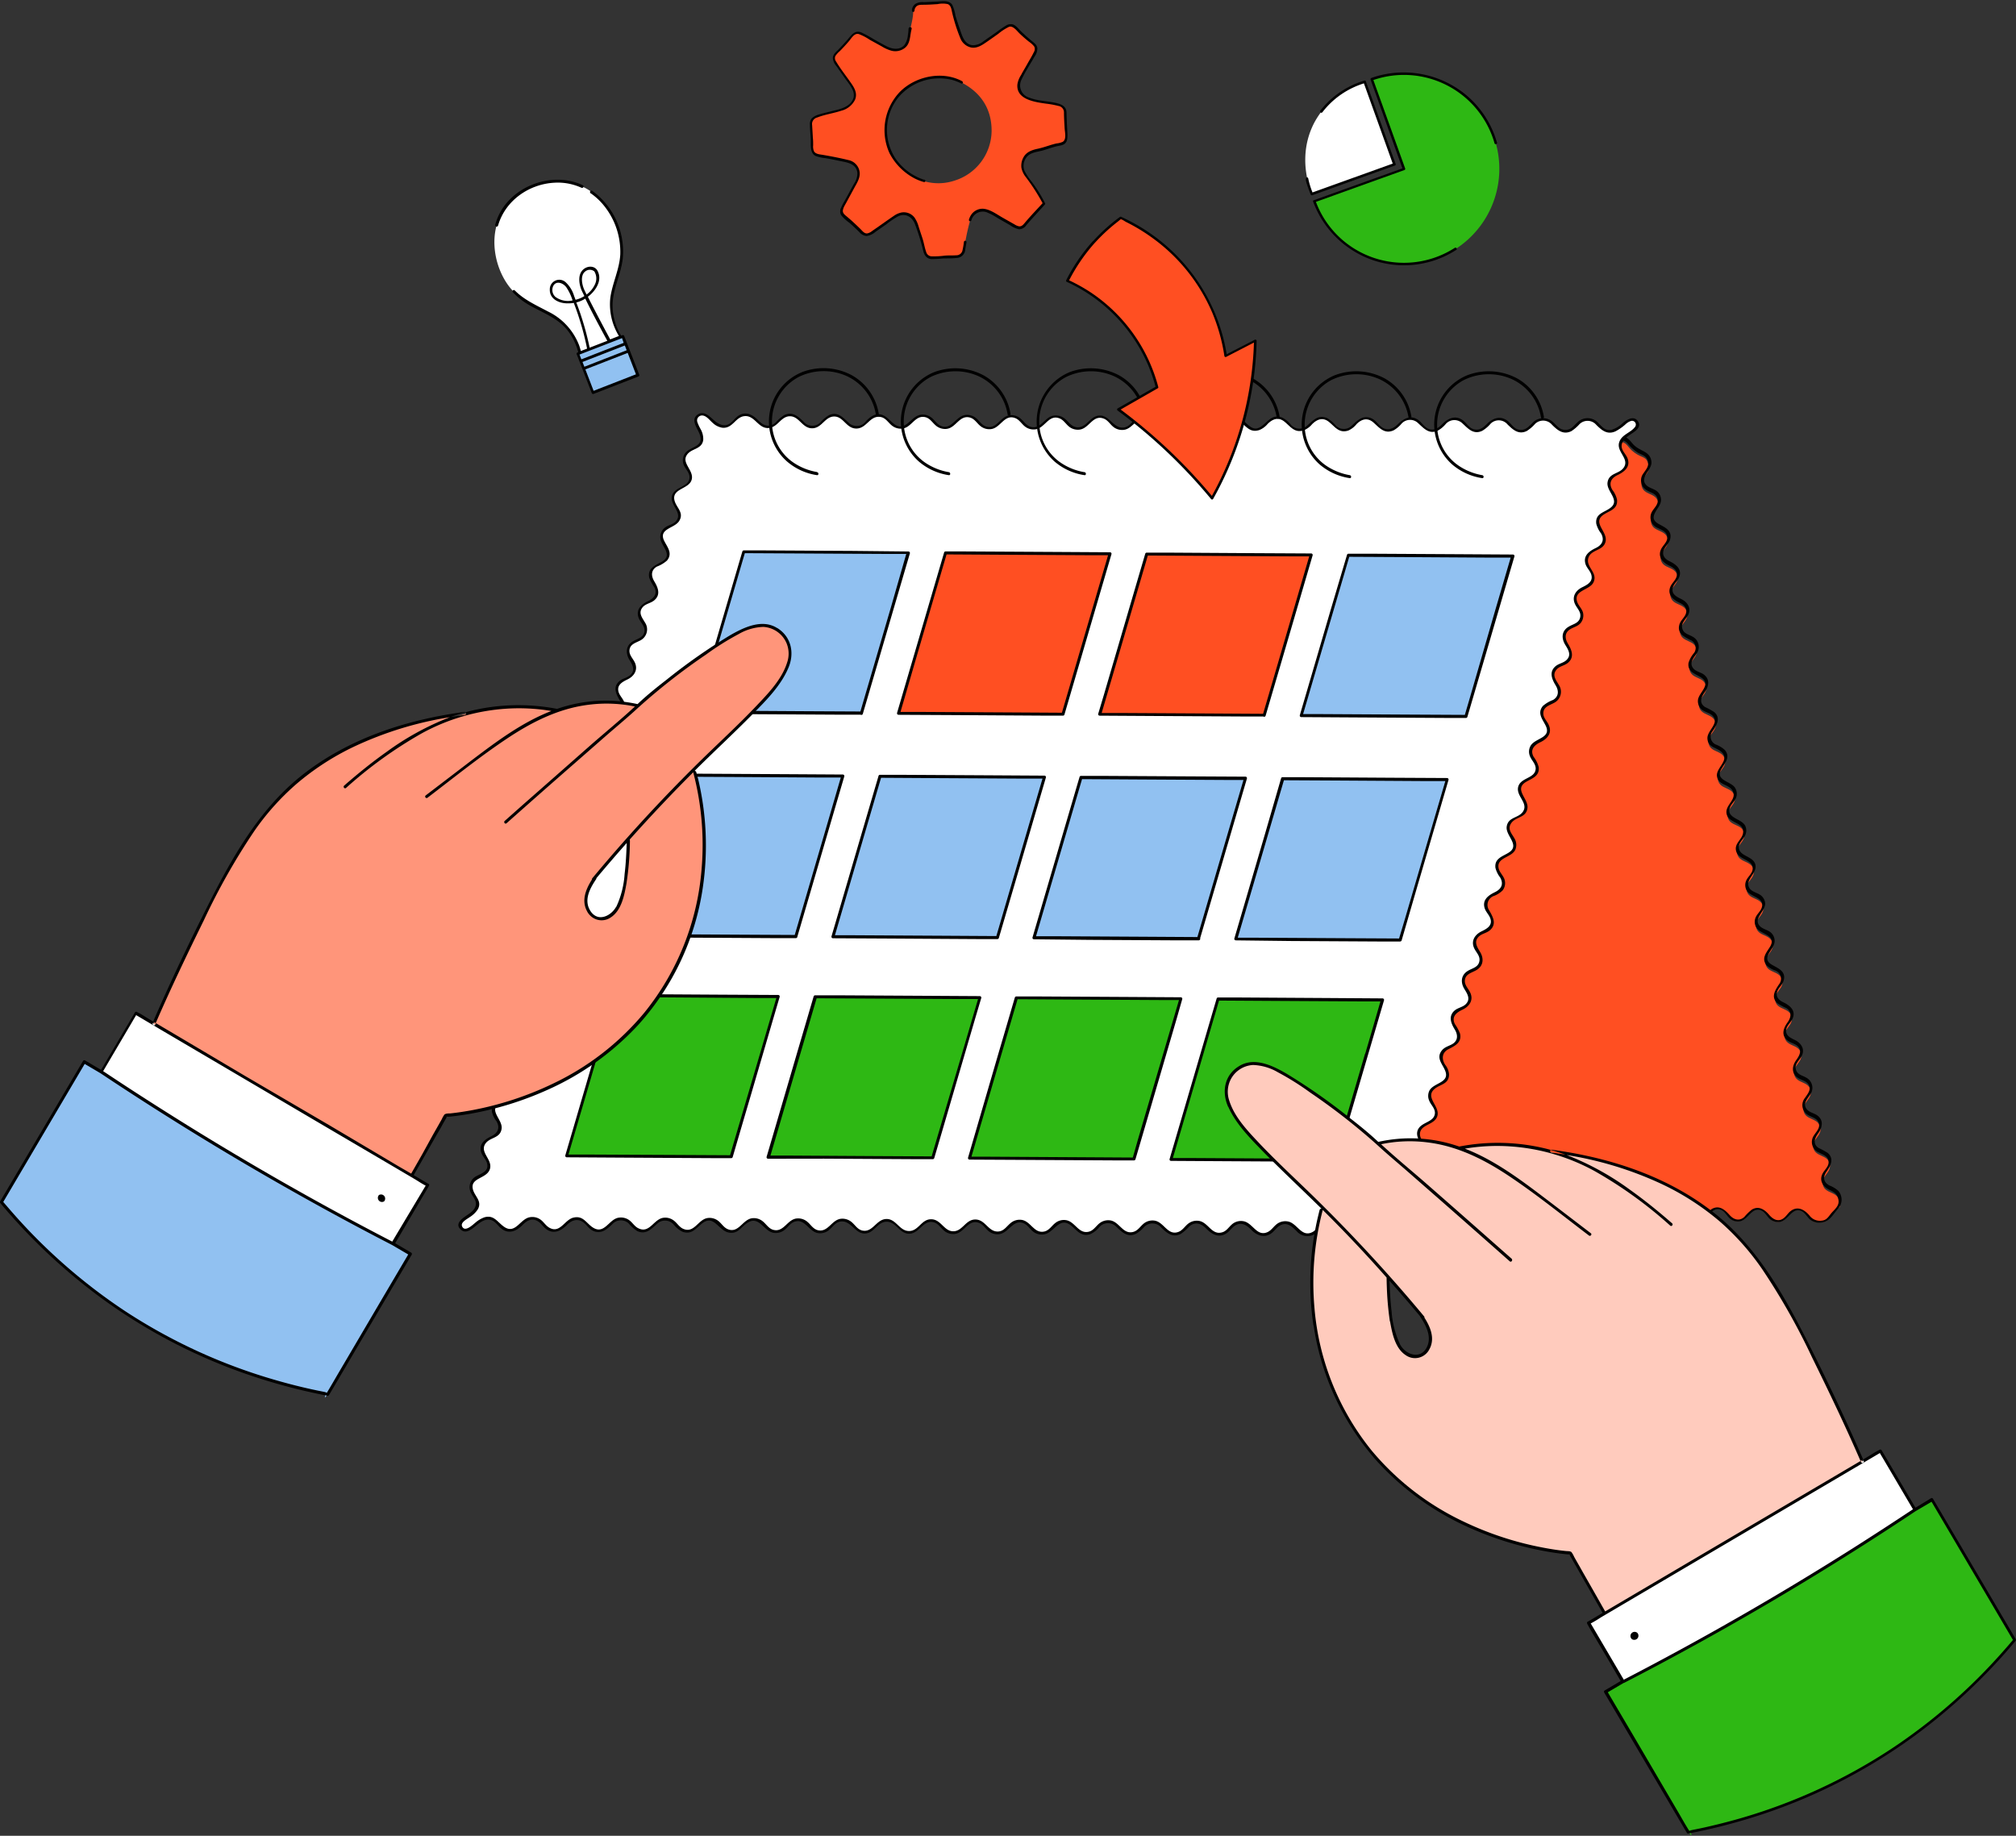 <?xml version="1.0" encoding="UTF-8"?>
<!DOCTYPE svg PUBLIC '-//W3C//DTD SVG 1.0//EN'
          'http://www.w3.org/TR/2001/REC-SVG-20010904/DTD/svg10.dtd'>
<svg height="445.7" preserveAspectRatio="xMidYMid meet" version="1.0" viewBox="-0.0 -0.3 489.4 445.7" width="489.4" xmlns="http://www.w3.org/2000/svg" xmlns:xlink="http://www.w3.org/1999/xlink" zoomAndPan="magnify"
><rect x="-0.0" y="-0.3" width="489.4" height="445.7" fill="#333333" stroke="none"/><g data-name="3"
  ><g id="change1_1"
    ><path d="M445.1,294.13c-1.58,1.87-1.36,2.35-3.8,2.32s-2.4-2.92-4.84-2.95-2.48,2.86-4.91,2.83-2.4-2.93-4.84-3-2.47,2.86-4.91,2.83-2.4-2.93-4.83-3-2.48,2.86-4.91,2.83-2.4-2.92-4.84-3-2.47,2.87-4.91,2.83-2.4-2.92-4.84-2.95-2.47,2.86-4.91,2.83-2.39-2.93-4.83-3-2.48,2.86-4.91,2.83-2.4-2.93-4.84-3-2.47,2.86-4.91,2.83-2.4-2.92-4.83-2.95-2.47,2.86-4.91,2.82-2.4-2.92-4.83-2.95-2.48,2.86-4.91,2.83-2.4-2.93-4.84-3-2.47,2.86-4.91,2.83-2.39-2.92-4.83-3-2.47,2.86-4.91,2.83-2.39-2.92-4.83-2.95-2.47,2.86-4.9,2.83-2.4-2.93-4.84-3-2.47,2.86-4.91,2.83-2.39-2.93-4.82-3-2.48,2.86-4.91,2.83-2.4-2.92-4.84-3-2.47,2.87-4.9,2.83-2.4-2.92-4.84-3-2.47,2.86-4.91,2.83-2.39-2.93-4.83-3-2.47,2.86-4.91,2.83-2.4-2.92-4.83-3-2.47,2.86-4.91,2.83-2.4-2.92-4.83-3-2.48,2.86-4.91,2.82-2.4-2.92-4.83-2.95-2.48,2.86-4.91,2.83-2-1.2-4-2.67-3-1.07-3.44-3c-.47-2.26,2.24-2.89,1.66-5.13s-3.37-1.51-4-3.74,2.23-3,1.65-5.19-3.37-1.51-3.95-3.74,2.23-3,1.65-5.19-3.38-1.51-4-3.74,2.23-3,1.65-5.19-3.38-1.51-3.95-3.74,2.23-2.95,1.65-5.19-3.38-1.51-3.95-3.74,2.22-2.95,1.65-5.19-3.38-1.51-4-3.74,2.22-2.95,1.65-5.19-3.38-1.51-3.95-3.74,2.22-3,1.65-5.18-3.38-1.51-4-3.75,2.22-3,1.65-5.18-3.38-1.51-3.95-3.74,2.22-3,1.65-5.19S216.6,201.22,216,199s2.22-3,1.65-5.18-3.38-1.51-4-3.74,2.22-3,1.65-5.19-3.38-1.51-3.95-3.74,2.22-2.95,1.65-5.18-3.38-1.51-4-3.74,2.23-2.95,1.65-5.18-3.37-1.51-3.95-3.74,2.23-3,1.65-5.19-3.37-1.51-3.95-3.74,2.23-3,1.65-5.18-3.37-1.51-4-3.73,2.23-3,1.65-5.19-3.37-1.51-3.95-3.74,2.23-2.95,1.66-5.18-3.38-1.51-4-3.75,2.23-2.95,1.66-5.18-3.38-1.51-3.95-3.74,2.22-3,1.65-5.18-3.38-1.51-4-3.74-.14-2.14,1.35-3.89,1.35-2.35,3.79-2.32,2.41,2.92,4.85,3,2.47-2.86,4.91-2.83,2.4,2.92,4.83,2.95,2.48-2.86,4.92-2.83,2.39,2.93,4.83,3,2.47-2.86,4.91-2.83,2.4,2.93,4.84,3,2.47-2.86,4.9-2.83,2.4,2.92,4.84,3,2.48-2.87,4.91-2.83,2.4,2.92,4.84,3,2.47-2.86,4.91-2.83,2.4,2.93,4.83,3,2.48-2.86,4.91-2.83,2.4,2.93,4.84,3,2.47-2.86,4.91-2.83,2.39,2.92,4.83,3,2.47-2.86,4.91-2.82,2.4,2.92,4.83,3,2.48-2.86,4.91-2.83,2.4,2.93,4.83,3,2.48-2.86,4.91-2.83,2.4,2.92,4.83,3,2.48-2.86,4.91-2.83,2.4,2.92,4.83,3,2.48-2.86,4.91-2.83,2.4,2.93,4.83,3,2.47-2.86,4.91-2.83,2.39,2.93,4.83,3,2.47-2.86,4.91-2.83,2.4,2.92,4.83,3,2.48-2.86,4.91-2.82,2.4,2.92,4.83,3,2.48-2.86,4.91-2.83,2.4,2.93,4.84,3,2.47-2.86,4.9-2.83,2.4,2.92,4.84,3,2.47-2.86,4.91-2.83,2.39,2.92,4.83,3,2.47-2.86,4.91-2.82,2,1.2,4,2.66,2.85.72,3.42,3-2.22,3-1.65,5.19,3.38,1.51,3.95,3.74-2.22,3-1.65,5.19,3.38,1.51,4,3.75-2.23,2.95-1.66,5.18,3.38,1.51,4,3.75-2.23,2.95-1.65,5.18,3.37,1.51,4,3.75-2.23,3-1.65,5.18,3.37,1.51,3.95,3.74-2.23,3-1.65,5.19,3.37,1.51,3.95,3.74-2.23,3-1.65,5.19,3.37,1.51,3.95,3.74-2.23,3-1.65,5.19,3.37,1.51,3.95,3.74-2.23,3-1.65,5.18,3.37,1.51,4,3.75-2.23,2.95-1.65,5.18,3.37,1.51,3.95,3.74-2.23,3-1.65,5.18,3.37,1.51,3.95,3.75-2.23,2.95-1.65,5.18,3.37,1.51,3.95,3.74-2.23,2.95-1.65,5.18,3.37,1.51,3.95,3.74-2.23,3-1.66,5.19,3.38,1.5,4,3.74-2.23,2.95-1.66,5.18,3.38,1.51,3.95,3.74-2.22,3-1.65,5.18,3.38,1.51,3.95,3.74-2.22,2.95-1.65,5.18,3.38,1.51,3.95,3.74-2.22,3-1.65,5.19,3.38,1.51,4,3.74-2.22,3-1.65,5.18,3.38,1.51,3.95,3.74-2.23,3-1.65,5.19,3.38,1.51,3.95,3.74S446.59,292.38,445.1,294.13Z" fill="#ff4f22"
    /></g
    ><g id="change2_1"
    ><path d="M242.71,291c.83.66,1.44,1.81,2.37,2.3,1.35.72,2.58,0,3.48-1,1.12-1.24,2.6-2.22,4.26-1.2a11.66,11.66,0,0,1,1.76,1.82,2.29,2.29,0,0,0,3.39-.13c1.19-1.17,2.2-2.5,4.09-1.8s2.88,4.15,5.3,2.27c1.43-1.11,2.23-2.92,4.4-2.16,1.82.63,2.65,3.87,5,2.51,1.62-.93,2.17-3,4.47-2.46,2,.49,2.85,4,5.27,2.59,1.56-.91,2-2.83,4.19-2.51s2.8,3.63,5.18,2.81c1.05-.36,1.55-1.52,2.41-2.14a2.87,2.87,0,0,1,2.16-.54c2.06.29,2.66,3.34,4.92,2.88,1.13-.23,1.65-1.38,2.47-2.06a2.93,2.93,0,0,1,2.25-.71c2.11.24,2.74,3.38,5,2.9,1.86-.4,2.27-2.82,4.42-2.79s2.71,2.92,4.84,2.95,2.64-2.85,4.9-2.82,2.5,2.44,4.35,2.89c2.26.56,3-2.57,5.09-2.76a3,3,0,0,1,2.41.93c.66.65,1.11,1.57,2,1.89,2.33.82,3.09-2.42,5.19-2.68a3,3,0,0,1,2.34.75c.69.61,1.14,1.58,2,2,2.35,1.11,3.23-2.23,5.26-2.59,2.25-.39,2.69,1.63,4.26,2.59,2.41,1.48,3.34-2,5.34-2.44s2.76,1.22,4.09,2.33c2.4,2,3.48-1.52,5.4-2.13,2.16-.7,3,1.1,4.35,2.26,2.28,1.91,3.41-1.28,5.15-2,2.09-.91,3.13.76,4.42,2s2.53.79,3.55-.31a5.78,5.78,0,0,1,1.78-1.56c1.94-.85,3.05.58,4.25,1.82a2.31,2.31,0,0,0,3.55.05A7.38,7.38,0,0,1,406,293c2-.93,3.13.54,4.33,1.79a2.28,2.28,0,0,0,3.38.22,12.61,12.61,0,0,1,1.81-1.77c1.84-1.07,3.24.19,4.39,1.49,1,1.1,2.34,1.51,3.55.41a12.11,12.11,0,0,1,1.81-1.77c1.69-1,3.14,0,4.23,1.3.94,1.09,2.21,1.79,3.53.76.67-.52,1.08-1.31,1.78-1.8,1.71-1.18,3.29-.18,4.44,1.16a3.15,3.15,0,0,0,3.07,1.25c1.07-.12,1.5-.86,2.12-1.64.84-1.05,2.1-1.87,1.87-3.34s-1-1.89-2.21-2.49c-1.54-.76-2.53-2.22-1.67-3.92.47-.93,1.47-1.66,1.48-2.77,0-1.45-1.3-1.81-2.33-2.35a2.78,2.78,0,0,1-1.26-4.13c.64-1.05,1.79-2,1.05-3.38-.5-.9-1.6-1.1-2.42-1.59a2.77,2.77,0,0,1-.79-4.16c.71-1.07,1.79-2.23.67-3.52-.64-.73-1.73-.88-2.49-1.44-1.5-1.09-1.29-2.81-.34-4.17.76-1.07,1.59-2.37.35-3.49-.68-.61-1.67-.76-2.39-1.32-1.69-1.32-1-3.07.05-4.51.82-1.17,1-2.54-.39-3.38a12.47,12.47,0,0,1-2.15-1.18c-1.62-1.48-.56-3.13.39-4.57a2.12,2.12,0,0,0-.87-3.35A5.49,5.49,0,0,1,428.8,234c-1.25-1.66,0-3,.86-4.4,1.75-2.87-2.09-3-3.22-4.59a2.69,2.69,0,0,1-.24-2.59c.36-.84,1.16-1.45,1.46-2.31.88-2.58-2.74-2.58-3.66-4.25a2.71,2.71,0,0,1-.06-2.45c.4-.86,1.28-1.52,1.49-2.46.55-2.51-3.14-2.41-3.88-4.35-.83-2.19,1.62-3.06,1.62-5,0-2.3-3.45-2.06-4-4.21s2.35-3.41,1.56-5.42-3.58-1.46-3.92-3.81c-.3-2,3-3.75,1.3-5.69-1.22-1.39-3.49-1.13-3.62-3.47-.11-2,3.16-3.79,1.14-5.63-.74-.67-1.84-.79-2.58-1.47a2.68,2.68,0,0,1-.86-2.23c.19-1.88,3.37-3.76.81-5.46-1.43-.95-3.4-1.35-3.1-3.56a6.65,6.65,0,0,1,1.37-2.46,2.1,2.1,0,0,0-1-3.15c-1.46-.77-3.11-1.56-2.62-3.57.23-1,1-1.58,1.45-2.42.73-1.42-.13-2.44-1.36-3-1.59-.77-3.07-2-2.23-3.93.38-.88,1.22-1.51,1.49-2.43.41-1.43-.71-2.16-1.79-2.67-1.57-.75-2.81-2.09-2-3.92.45-1,1.53-1.73,1.53-2.88,0-1.43-1.29-1.81-2.33-2.35a2.77,2.77,0,0,1-1.39-3.92c.56-1,1.69-1.83,1.36-3.14s-1.54-1.44-2.49-2a2.8,2.8,0,0,1-.9-4.24c.67-1,1.42-1.75,1-3.07-.39-1.16-1.33-1.32-2.3-1.84a10.81,10.81,0,0,1-2.66-2.39,2.6,2.6,0,0,0-3.61-.1c-1.29,1.18-2.24,2.73-4.27,2-1.87-.69-2.87-4.15-5.29-2.27-1.42,1.11-2.24,2.91-4.41,2.16-1.85-.65-2.76-4-5.17-2.4-1.48,1-2.14,2.89-4.31,2.35-2-.49-2.84-4-5.27-2.59-1.57.9-2,2.83-4.2,2.51s-2.8-3.63-5.17-2.81c-1,.36-1.55,1.52-2.41,2.14a2.87,2.87,0,0,1-2.16.54c-2-.29-2.67-3.36-4.92-2.88-1.13.24-1.65,1.37-2.47,2.06a2.94,2.94,0,0,1-2.25.71c-2.12-.24-2.75-3.38-5-2.9-1.86.4-2.27,2.82-4.42,2.79s-2.71-2.92-4.83-3-2.65,2.85-4.91,2.82-2.5-2.44-4.34-2.89c-2.26-.57-3,2.57-5.09,2.76a3,3,0,0,1-2.41-.93c-.72-.7-1.19-1.71-2.24-2-2.23-.55-2.94,2.5-5,2.75a2.93,2.93,0,0,1-2.33-.75c-.7-.61-1.14-1.58-2-2-2.38-1.12-3.27,2.35-5.4,2.61s-2.58-1.67-4.12-2.61c-2.4-1.48-3.35,2-5.34,2.44-2.19.49-2.79-1.41-4.25-2.45-2.39-1.72-3.35,1.65-5.24,2.25-2.16.7-3-1.1-4.35-2.26-2.32-2-3.45,1.4-5.27,2.09-2.06.77-3-.83-4.3-2s-2.53-.79-3.55.31a5.78,5.78,0,0,1-1.78,1.56c-1.94.85-3.05-.58-4.24-1.82a2.32,2.32,0,0,0-3.56,0,7.38,7.38,0,0,1-1.86,1.71c-1.94.93-3.13-.54-4.33-1.79a2.3,2.3,0,0,0-3.47-.14,10.18,10.18,0,0,1-1.72,1.69c-1.83,1.07-3.24-.19-4.39-1.49-1-1.1-2.34-1.52-3.55-.41a11.66,11.66,0,0,1-1.81,1.77c-1.69,1-3.14,0-4.23-1.3-.94-1.09-2.22-1.78-3.52-.76-.67.52-1.08,1.31-1.79,1.8-1.71,1.17-3.28.18-4.44-1.16-.82-1-1.91-1.73-3.2-1-.83.48-1.27,1.41-2,2-1.57,1.16-3.22.4-4.35-.91a3.25,3.25,0,0,0-3.22-1.44c-1.06.13-1.5.86-2.12,1.64s-1.93,1.73-1.93,2.87a3,3,0,0,0,2,2.86c1.57.74,2.81,2.09,2,3.92-.45,1-1.54,1.73-1.53,2.88,0,1.35,1.19,1.78,2.22,2.29,1.56.76,2.4,2.33,1.5,4-.56,1-1.69,1.83-1.36,3.14s1.54,1.44,2.49,2a2.76,2.76,0,0,1,1,4.12c-.65,1-1.7,2-1,3.28.52.94,1.69,1.11,2.54,1.65,1.65,1,1.56,2.85.53,4.3-.75,1.07-1.61,2.35-.35,3.49.66.6,1.61.75,2.32,1.27,1.63,1.19,1.19,3,.18,4.37-.83,1.16-1.35,2.53.13,3.51a17.58,17.58,0,0,1,2.25,1.24c1.5,1.37.73,3-.23,4.37s-.95,2.62.49,3.44a8.32,8.32,0,0,1,2.22,1.29c1.5,1.63.19,3.14-.7,4.6-1.71,2.8,2,3,3.16,4.52,1.34,1.8-.19,3.09-1,4.62-1.45,2.78,2.51,2.85,3.48,4.6,1.1,2-.76,3-1.35,4.68-.93,2.61,3,2.63,3.77,4.5a2.72,2.72,0,0,1-.17,2.42c-.48.87-1.42,1.58-1.42,2.66,0,2.22,3.21,2,3.93,3.93a2.83,2.83,0,0,1-.34,2.55c-.57.92-1.53,1.7-1.22,2.92.51,2,3.51,1.63,4,3.89.43,2.1-2.6,3.5-1.51,5.49.56,1,1.87,1.15,2.73,1.79a2.68,2.68,0,0,1,1.12,1.89c.22,2-3.09,3.81-1.22,5.68,1.28,1.28,3.53,1.19,3.54,3.53,0,2-3.47,4-.83,5.72,1.43.94,3.33,1.3,3.12,3.47a5.35,5.35,0,0,1-1.24,2.35,2.1,2.1,0,0,0,.64,3.24c1.48.84,3.36,1.53,2.84,3.69a9.11,9.11,0,0,1-1.39,2.31c-.74,1.27-.13,2.4,1.07,3,1.53.8,3.25,1.73,2.55,3.81-.33,1-1.22,1.59-1.55,2.54-.5,1.43.63,2.25,1.76,2.79,1.53.73,2.77,2,2,3.83-.38.9-1.31,1.57-1.52,2.55-.34,1.53,1,2.11,2.06,2.65,1.59.78,2.56,2.31,1.62,4-.48.88-1.42,1.59-1.42,2.66,0,1.45,1.29,1.81,2.33,2.35a2.8,2.8,0,0,1,1.23,4.19c-.72,1.12-1.81,2.18-.94,3.61.6,1,2.09,1.36,3,2,.38.27,0,.9-.37.62-1.6-1.14-3.86-1.61-3.65-4.07.17-2,3.49-4,.58-5.62-1.43-.83-3.17-1.38-2.88-3.44s3.46-3.85.58-5.49c-1.48-.86-3.36-1.53-2.84-3.69.23-1,1-1.58,1.45-2.42.73-1.4-.12-2.44-1.36-3.05-1.55-.75-3-1.86-2.27-3.82.34-.9,1.19-1.52,1.5-2.42.53-1.53-.71-2.29-1.87-2.84-1.54-.72-2.66-2.11-1.85-3.86.46-1,1.53-1.73,1.54-2.88,0-1.44-1.3-1.81-2.33-2.35a2.78,2.78,0,0,1-1.27-4.13c.65-1.05,1.8-2,1.06-3.38-.52-1-1.69-1.12-2.53-1.65-1.66-1.05-1.57-2.86-.54-4.31.76-1.08,1.6-2.36.35-3.49-.68-.62-1.67-.76-2.39-1.33-1.7-1.32-1-3.07,0-4.51.88-1.25,1-2.61-.49-3.45a8.06,8.06,0,0,1-2.22-1.29c-1.5-1.63-.19-3.14.7-4.6,1.74-2.86-2.08-3-3.22-4.6a2.69,2.69,0,0,1-.24-2.59c.36-.84,1.16-1.44,1.46-2.31.91-2.64-3-2.6-3.77-4.5A2.75,2.75,0,0,1,216,197c.48-.87,1.42-1.58,1.43-2.66,0-2.32-3.46-2-4-4.22s2.59-3.62,1.48-5.63c-.56-1-1.87-1.15-2.74-1.79a2.69,2.69,0,0,1-1.11-1.89c-.22-2,3.18-3.91,1.13-5.77-.74-.67-1.84-.79-2.58-1.47a2.71,2.71,0,0,1-.86-2.23c.2-2,3.51-3.91.6-5.58-1.48-.85-3.36-1.52-2.84-3.68a9,9,0,0,1,1.39-2.32c.82-1.41,0-2.52-1.3-3.14-1.54-.75-3-1.86-2.27-3.82.34-.9,1.19-1.52,1.5-2.42.51-1.47-.62-2.25-1.75-2.78-1.57-.75-2.82-2.08-2-3.92.45-1,1.53-1.72,1.53-2.88,0-1.44-1.29-1.8-2.33-2.34a2.78,2.78,0,0,1-1.26-4.13c.64-1.05,1.8-2,1.05-3.38-.51-1-1.68-1.12-2.53-1.65-1.65-1-1.56-2.86-.53-4.31.76-1.07,1.59-2.36.35-3.49-.69-.61-1.67-.76-2.39-1.32-1.69-1.31-1-3.07,0-4.52.87-1.24,1-2.6-.49-3.44a8.06,8.06,0,0,1-2.22-1.29,3.31,3.31,0,0,1,.12-4.54c1.25-1.41,2-3.12,4.09-3.23a3.35,3.35,0,0,1,2.62.76c.7.61,1.14,1.58,2,2,2.41,1.13,3.27-2.35,5.41-2.61a3,3,0,0,1,2.33.74c.7.62,1.14,1.58,2,2,2.4,1.12,3.27-2.36,5.4-2.61a2.91,2.91,0,0,1,2.34.74c.7.62,1.14,1.58,2,2,2.39,1.13,3.27-2.35,5.4-2.6a2.89,2.89,0,0,1,2.33.74c.7.62,1.14,1.58,2,2,2.37,1.12,3.27-2.35,5.39-2.61a3,3,0,0,1,2.34.75c.7.61,1.14,1.58,2,2,2.38,1.12,3.28-2.35,5.4-2.61s2.61,1.78,4.24,2.67c2.37,1.3,3.33-2.16,5.37-2.52,2.26-.4,2.69,1.62,4.27,2.59,2.38,1.46,3.35-2,5.33-2.44,2.32-.53,2.82,1.58,4.41,2.57,2.37,1.47,3.37-2,5.34-2.45,2.31-.52,2.81,1.59,4.4,2.57,2.4,1.47,3.36-2,5.34-2.44a2.91,2.91,0,0,1,2.42.55c.75.57,1.17,1.52,2,2,2.39,1.47,3.35-2,5.33-2.44a2.93,2.93,0,0,1,2.43.54c.74.58,1.16,1.53,2,2,2.39,1.47,3.34-2,5.33-2.44a2.9,2.9,0,0,1,2.43.54c.75.58,1.17,1.53,2,2,2.39,1.46,3.34-2,5.33-2.45a2.94,2.94,0,0,1,2.43.55c.75.58,1.16,1.52,2,2,2.38,1.47,3.34-2,5.33-2.44a2.91,2.91,0,0,1,2.42.55c.75.57,1.17,1.52,2,2,2.37,1.46,3.34-2,5.33-2.44a2.91,2.91,0,0,1,2.42.54c.75.58,1.17,1.53,2,2,2.37,1.45,3.36-2,5.34-2.45,2.32-.52,2.81,1.6,4.41,2.58,2.37,1.45,3.36-2,5.33-2.45,2.32-.52,2.81,1.59,4.41,2.57,2.36,1.45,3.3-1.89,5.2-2.41,2.27-.61,2.88,1.34,4.38,2.42,2.39,1.71,3.36-1.65,5.24-2.25,2.18-.71,3,1.09,4.35,2.26,2.4,2,3.48-1.52,5.39-2.14,2.17-.7,3,1.1,4.35,2.27,2.39,2,3.49-1.53,5.39-2.14a3.65,3.65,0,0,1,2.87.33c.79.52,1.26,1.44,2,2,1.56,1.3,3.66,1.35,3.91,3.76.21,2-3.18,3.92-1.13,5.78.75.67,1.84.79,2.58,1.47a2.69,2.69,0,0,1,.86,2.23c-.19,2-3.48,3.93-.6,5.59,1.48.84,3.36,1.54,2.84,3.69-.23.95-1,1.57-1.44,2.42-.74,1.4.11,2.43,1.35,3,1.59.77,3.07,2,2.23,3.93-.39.91-1.31,1.57-1.53,2.55-.33,1.53,1,2.12,2.06,2.66,1.6.77,2.56,2.31,1.62,4-.56,1-1.69,1.83-1.36,3.13s1.54,1.44,2.49,2a2.79,2.79,0,0,1,.9,4.23c-.72,1.07-1.78,2.24-.67,3.52.64.74,1.73.88,2.49,1.44,1.64,1.2,1.19,3,.18,4.38-.83,1.16-1.33,2.55.13,3.52a17,17,0,0,1,2.26,1.24c1.63,1.49.57,3.13-.38,4.57a2.1,2.1,0,0,0,.75,3.3,6.64,6.64,0,0,1,2.19,1.33c1.38,1.66.1,3.06-.78,4.51-1.75,2.86,2.09,3,3.21,4.59a2.69,2.69,0,0,1,.24,2.59c-.36.84-1.15,1.45-1.45,2.31-.92,2.6,3,2.64,3.77,4.5a2.72,2.72,0,0,1-.17,2.42c-.48.87-1.42,1.59-1.42,2.66,0,2.29,3.45,2.08,4,4.22s-2.6,3.6-1.48,5.64c.56,1,1.86,1.15,2.73,1.78a2.7,2.7,0,0,1,1.12,1.89c.22,2-3.2,3.91-1.13,5.77.74.67,1.83.79,2.58,1.48a2.68,2.68,0,0,1,.85,2.22c-.19,2-3.48,3.93-.6,5.58,1.48.85,3.36,1.54,2.84,3.69-.23,1-1,1.57-1.44,2.41-.74,1.41.11,2.44,1.35,3,1.59.77,3.07,2,2.23,3.93-.39.91-1.31,1.57-1.53,2.55-.33,1.53.95,2.11,2.06,2.65,1.6.78,2.56,2.31,1.62,4-.56,1-1.69,1.83-1.36,3.14s1.54,1.44,2.49,2a2.79,2.79,0,0,1,.9,4.23c-.72,1.08-1.79,2.24-.68,3.52.64.73,1.73.88,2.5,1.44,1.63,1.2,1.19,3,.18,4.37-.84,1.17-1.33,2.55.12,3.52a17,17,0,0,1,2.26,1.24c1.56,1.42.67,3.08-.31,4.47s-.76,2.62.68,3.4a6.64,6.64,0,0,1,2.19,1.33,3.29,3.29,0,0,1-.2,4.44c-1.26,1.42-2,3.12-4.09,3.24a3.47,3.47,0,0,1-2.62-.76c-.7-.62-1.15-1.59-2-2-2.39-1.12-3.28,2.36-5.4,2.61a3,3,0,0,1-2.34-.74c-.69-.62-1.13-1.58-2-2-2.39-1.13-3.28,2.35-5.4,2.6a2.89,2.89,0,0,1-2.33-.74c-.7-.62-1.14-1.58-2-2-2.4-1.13-3.28,2.35-5.4,2.61a3,3,0,0,1-2.34-.75c-.7-.61-1.14-1.58-2-2-2.4-1.13-3.27,2.35-5.4,2.61a2.92,2.92,0,0,1-2.33-.74c-.7-.62-1.14-1.58-2-2-2.41-1.14-3.27,2.35-5.41,2.6a2.9,2.9,0,0,1-2.33-.74c-.7-.62-1.14-1.58-2-2-2.4-1.13-3.27,2.35-5.4,2.61a2.93,2.93,0,0,1-2.33-.75c-.71-.62-1.14-1.58-2-2-2.39-1.13-3.26,2.36-5.4,2.61a2.94,2.94,0,0,1-2.33-.75c-.7-.62-1.14-1.57-2-2-2.38-1.11-3.28,2.36-5.4,2.61a3,3,0,0,1-2.33-.74c-.7-.62-1.14-1.59-2-2-2.4-1.1-3.27,2.35-5.4,2.6a2.92,2.92,0,0,1-2.24-.66c-.75-.62-1.2-1.64-2.11-2.07-2.34-1.1-3.23,2.23-5.26,2.59-2.32.4-2.71-1.75-4.37-2.66-2.35-1.28-3.27,2.06-5.23,2.51-2.31.52-2.81-1.58-4.4-2.57-2.37-1.48-3.37,2-5.33,2.44-2.32.52-2.81-1.59-4.41-2.57-2.39-1.47-3.36,2-5.34,2.44a2.92,2.92,0,0,1-2.42-.54c-.75-.58-1.17-1.53-2-2-2.39-1.47-3.35,2-5.33,2.45a2.94,2.94,0,0,1-2.43-.55c-.75-.58-1.17-1.53-2-2-2.4-1.47-3.34,2-5.33,2.45a2.94,2.94,0,0,1-2.43-.55c-.75-.58-1.17-1.52-2-2-2.39-1.47-3.34,2-5.34,2.44a2.92,2.92,0,0,1-2.42-.55c-.75-.57-1.17-1.52-2-2-2.39-1.46-3.35,2-5.34,2.44a2.87,2.87,0,0,1-2.42-.54c-.75-.58-1.17-1.53-2-2-2.37-1.45-3.36,2-5.34,2.45a2.91,2.91,0,0,1-2.42-.55c-.75-.58-1.17-1.53-2-2-2.36-1.46-3.35,2-5.33,2.44a2.91,2.91,0,0,1-2.42-.55c-.76-.58-1.17-1.52-2-2-2.37-1.46-3.36,2-5.33,2.44-2.47.56-3.29-1.4-4.92-2.7C241.84,291.21,242.35,290.7,242.71,291Z"
    /></g
    ><g id="change3_1"
    ><path d="M339.71,299.33c-2.22,1.52-3.5-2.65-6.19-2.66s-2.7,2.87-5.39,2.86-2.67-2.91-5.36-2.93-2.7,2.88-5.39,2.87-2.67-2.91-5.35-2.93-2.71,2.88-5.4,2.87-2.67-2.91-5.35-2.93-2.71,2.88-5.4,2.86-2.67-2.9-5.35-2.92-2.71,2.88-5.4,2.86-2.67-2.9-5.35-2.92-2.71,2.88-5.4,2.86-2.67-2.9-5.36-2.92-2.7,2.88-5.39,2.86-2.67-2.91-5.35-2.92-2.7,2.88-5.39,2.86-2.67-2.91-5.36-2.92-2.7,2.88-5.39,2.86-2.67-2.91-5.36-2.92-2.7,2.87-5.39,2.86-2.67-2.91-5.35-2.92-2.71,2.87-5.4,2.86S218,296,215.29,296s-2.71,2.87-5.4,2.86-2.67-2.91-5.35-2.93-2.71,2.88-5.4,2.87-2.67-2.91-5.36-2.93-2.7,2.88-5.39,2.87-2.67-2.91-5.36-2.93-2.71,2.88-5.39,2.86-2.68-2.9-5.36-2.92-2.71,2.88-5.4,2.86-2.67-2.9-5.36-2.92-2.7,2.88-5.39,2.86-2.67-2.9-5.36-2.92-2.71,2.88-5.39,2.86-2.68-2.91-5.37-2.92-2.7,2.88-5.39,2.86-2.67-2.91-5.36-2.92-2.71,2.88-5.4,2.86-2.67-2.91-5.37-2.92-4.73,4.4-6.48,2.36c-1.58-1.84,3.16-2.86,3.84-5.18s-2.09-3.14-1.41-5.46,3.46-1.5,4.14-3.82-2.1-3.14-1.42-5.46,3.46-1.51,4.14-3.83-2.09-3.13-1.41-5.45,3.46-1.51,4.14-3.83-2.1-3.14-1.42-5.46,3.46-1.51,4.14-3.83-2.09-3.13-1.41-5.45,3.45-1.51,4.13-3.83-2.09-3.13-1.41-5.45,3.46-1.51,4.14-3.83-2.1-3.13-1.42-5.45,3.46-1.51,4.14-3.83-2.09-3.13-1.41-5.45,3.45-1.51,4.14-3.83-2.1-3.14-1.42-5.46,3.46-1.5,4.14-3.82-2.09-3.14-1.41-5.46,3.45-1.51,4.13-3.83-2.09-3.13-1.41-5.45,3.46-1.51,4.14-3.83-2.1-3.14-1.41-5.46,3.45-1.51,4.13-3.83-2.09-3.13-1.41-5.46,3.46-1.5,4.14-3.82-2.1-3.14-1.41-5.46,3.45-1.51,4.13-3.83-2.09-3.14-1.41-5.46,3.46-1.51,4.14-3.83-2.09-3.14-1.41-5.46,3.45-1.51,4.13-3.83-2.09-3.13-1.41-5.45,3.46-1.51,4.14-3.83-2.09-3.14-1.41-5.46,3.45-1.51,4.14-3.83-2.1-3.14-1.42-5.46,3.46-1.51,4.14-3.83-2.09-3.14-1.41-5.46,3.46-1.52,4.14-3.84-2.84-4.88-.84-6.25c2.22-1.52,3.5,2.65,6.18,2.67s2.71-2.88,5.39-2.86,2.68,2.9,5.36,2.92,2.71-2.88,5.39-2.86,2.67,2.9,5.36,2.92,2.71-2.88,5.39-2.86,2.67,2.9,5.36,2.92,2.71-2.88,5.39-2.86,2.67,2.91,5.36,2.92,2.71-2.88,5.39-2.86,2.67,2.91,5.36,2.92,2.71-2.88,5.39-2.86,2.67,2.91,5.36,2.92,2.71-2.87,5.39-2.86,2.67,2.91,5.36,2.92,2.7-2.87,5.39-2.86,2.67,2.91,5.36,2.92,2.7-2.87,5.39-2.86,2.67,2.91,5.35,2.93,2.71-2.88,5.39-2.87,2.67,2.91,5.36,2.93,2.71-2.88,5.39-2.87,2.67,2.91,5.36,2.93,2.71-2.88,5.39-2.86,2.67,2.9,5.36,2.92,2.71-2.88,5.39-2.86,2.68,2.9,5.36,2.92,2.71-2.88,5.4-2.86,2.67,2.9,5.36,2.92,2.7-2.88,5.39-2.86,2.67,2.91,5.36,2.92,2.71-2.88,5.4-2.86,2.67,2.91,5.36,2.92,2.7-2.88,5.39-2.86,2.67,2.91,5.36,2.92,2.7-2.87,5.39-2.86,2.67,2.91,5.36,2.92,2.71-2.87,5.4-2.86,2.67,2.91,5.36,2.92,2.71-2.87,5.4-2.86,2.67,2.91,5.36,2.93,4.73-4.4,6.49-2.36c1.58,1.83-3.17,2.85-3.85,5.17s2.1,3.14,1.42,5.46-3.46,1.51-4.14,3.83,2.09,3.13,1.41,5.45-3.45,1.51-4.13,3.83,2.09,3.14,1.41,5.46-3.46,1.5-4.14,3.82,2.09,3.14,1.41,5.46-3.45,1.51-4.13,3.83,2.09,3.13,1.41,5.46-3.46,1.5-4.14,3.82,2.1,3.13,1.42,5.45-3.46,1.51-4.14,3.83,2.09,3.14,1.41,5.46-3.45,1.5-4.13,3.82,2.09,3.14,1.41,5.46-3.46,1.5-4.14,3.82,2.1,3.14,1.42,5.46-3.46,1.51-4.14,3.83,2.09,3.13,1.41,5.45-3.46,1.51-4.14,3.83,2.1,3.14,1.42,5.46-3.46,1.5-4.14,3.82,2.09,3.14,1.41,5.46-3.45,1.51-4.14,3.83,2.1,3.14,1.42,5.46-3.46,1.51-4.14,3.83,2.09,3.13,1.41,5.46-3.46,1.5-4.14,3.83,2.1,3.13,1.42,5.45-3.46,1.51-4.14,3.83,2.09,3.14,1.41,5.46-3.46,1.51-4.14,3.83,2.1,3.13,1.42,5.46-3.46,1.5-4.14,3.83,2.09,3.13,1.41,5.46-3.46,1.5-4.14,3.83,2.09,3.13,1.41,5.46-3.45,1.5-4.13,3.83,2.09,3.13,1.41,5.46-4.23,1.83-4.2,4.25C338.84,296.61,341.71,298,339.71,299.33Z" fill="#fff"
    /></g
    ><g id="change4_1"
    ><path d="M209.11,172.8l-39.94-.22,11.42-38.92,39.94.23Z" fill="#91c1f1"
    /></g
    ><g id="change2_2"
    ><path d="M339.89,299.65c-1.57.94-2.75-.28-3.88-1.31-.94-.85-2.05-1.65-3.39-1.17-1.08.38-1.63,1.47-2.53,2.11a3.49,3.49,0,0,1-4.6-.65c-1-1-2-2.1-3.62-1.52-1.05.37-1.6,1.42-2.46,2.05a3.49,3.49,0,0,1-4.67-.59c-1.14-1.13-2.34-2.32-4.07-1.31-.82.48-1.31,1.35-2.08,1.89-1.69,1.2-3.49.49-4.8-.85-1.13-1.16-2.47-2.06-4.06-1-.79.54-1.29,1.42-2.13,1.91-1.83,1.09-3.46.11-4.75-1.21s-2.71-1.78-4.17-.53a10.3,10.3,0,0,1-2.08,1.82c-2,.95-3.36-.27-4.69-1.56a2.79,2.79,0,0,0-4.18-.13,7.44,7.44,0,0,1-2,1.66c-2.12.95-3.39-.5-4.8-1.79a2.78,2.78,0,0,0-4.08.17,6.16,6.16,0,0,1-2.15,1.68c-2.25.74-3.21-.9-4.72-2.1-2.78-2.23-4,1.57-6.33,2.12a3.39,3.39,0,0,1-2.74-.55c-.76-.55-1.25-1.43-2.06-1.92-2.73-1.63-3.88,2.16-6.28,2.46a3.38,3.38,0,0,1-2.48-.66c-.85-.64-1.39-1.7-2.43-2.08-2.62-1-3.54,2.43-5.88,2.69a3.4,3.4,0,0,1-2.66-.85c-.82-.7-1.38-1.72-2.51-2-2.55-.59-3.39,2.69-5.81,2.79s-3.2-2.9-5.54-2.91-3,2.87-5.4,2.86-3.36-3.43-6-2.87c-1.22.27-1.81,1.44-2.76,2.14a3.4,3.4,0,0,1-2.39.65c-2.37-.26-3.27-3.72-5.9-2.76-1.08.39-1.63,1.47-2.53,2.1a3.36,3.36,0,0,1-2.42.58c-2.4-.32-3.51-4.15-6.26-2.53-1.73,1-2.42,3-4.83,2.42s-3.5-4.38-6.3-2.2c-1.53,1.18-2.51,2.82-4.76,2.05a6.12,6.12,0,0,1-2.12-1.7,2.79,2.79,0,0,0-4.09-.23c-1.42,1.28-2.7,2.72-4.82,1.75a8.65,8.65,0,0,1-2-1.78,2.78,2.78,0,0,0-4.09.17c-1.34,1.27-2.74,2.48-4.71,1.51-.9-.44-1.4-1.32-2.16-1.93-1.37-1.09-2.85-.68-4,.46-1.34,1.34-3,2.42-4.87,1.27-.89-.54-1.4-1.54-2.29-2.08-1.47-.89-2.76-.1-3.8,1-1.33,1.36-3.16,2.16-4.9.9-.9-.64-1.44-1.73-2.51-2.14-1.4-.53-2.63.39-3.66,1.21s-2.49,2.24-3.8,1.09-.28-2.24.74-3,2.26-1.37,2.74-2.52c.56-1.36-.46-2.26-1-3.36a3,3,0,0,1,1.42-4.19c1.28-.67,3-1.23,2.43-3.11-.26-.95-1.09-1.64-1.39-2.58-.68-2.05.86-3.16,2.46-3.94s2.16-2.08,1.21-3.68a5.53,5.53,0,0,1-1.09-2.31c-.2-2.38,1.86-2.61,3.35-3.68,2.65-1.91-1-4.05-.59-6.32.42-2.49,3.56-2,4.21-4.16s-2.35-3.5-1.26-5.87c.91-2,4.89-1.9,4-4.72-.33-1-1.2-1.69-1.44-2.72a2.9,2.9,0,0,1,.58-2.44c.65-.79,1.63-1,2.47-1.48,1.44-.85,1.41-2.26.63-3.55-.93-1.53-1.64-3.32.06-4.68.9-.71,2.32-.82,2.95-1.86.78-1.31-.12-2.36-.75-3.45a3,3,0,0,1,1.16-4.36c1.26-.69,3-1.14,2.59-3-.19-.92-1-1.6-1.33-2.46-.84-2,.54-3.35,2.23-4.14s2.35-2,1.41-3.62a6.28,6.28,0,0,1-1.15-2.33c-.27-2.22,1.57-2.73,3.1-3.64,3.07-1.81-.69-4.06-.37-6.36a2.94,2.94,0,0,1,1.32-2.06c.88-.58,2.09-.72,2.68-1.68,1.35-2.16-2.08-3.91-1.07-6.3.86-2,4.59-1.85,4.07-4.55-.2-1.06-1.18-1.81-1.47-2.85a2.9,2.9,0,0,1,.48-2.5,6.14,6.14,0,0,1,2.28-1.42,2.33,2.33,0,0,0,1-3.45c-.92-1.61-1.94-3.39-.12-4.89.79-.66,1.94-.77,2.67-1.51,1.17-1.19.41-2.45-.29-3.6-1-1.63-.91-3.51.88-4.54,1.16-.66,2.74-.92,2.77-2.62,0-1.12-.91-1.89-1.34-2.85-.88-2,.38-3.38,2.06-4.18,1.44-.67,2.52-1.74,1.68-3.43a11.28,11.28,0,0,1-1.24-2.29c-.52-2.24,1.36-3,2.93-3.86,3.18-1.76-.32-3.87-.27-6.11a2.93,2.93,0,0,1,1.12-2.22c.85-.66,2.07-.77,2.76-1.64,1.64-2.08-1.71-3.9-1-6.18s4.43-2,4.21-4.63c-.1-1.13-1.12-1.91-1.46-3a2.93,2.93,0,0,1,.27-2.4c1.2-2,4.82-1.55,3.69-4.79-.5-1.43-2.33-3.57-.52-4.81,1.49-1,2.81.34,3.88,1.3s2.54,1.85,4,.82c.79-.54,1.29-1.42,2.12-1.91,1.84-1.09,3.46-.11,4.75,1.22s2.72,1.77,4.18.52a10.3,10.3,0,0,1,2.08-1.82c2-.95,3.36.27,4.69,1.56a2.77,2.77,0,0,0,4.08.23,8.27,8.27,0,0,1,2.07-1.76c2.12-1,3.38.5,4.79,1.79a2.79,2.79,0,0,0,4.09-.17,6.13,6.13,0,0,1,2.14-1.68c2.25-.74,3.23.89,4.73,2.1,2.74,2.23,4-1.58,6.33-2.12A3.37,3.37,0,0,1,226,101c.77.55,1.25,1.43,2.06,1.92,2.69,1.61,3.82-2,6.11-2.44a3.38,3.38,0,0,1,2.66.64c.85.64,1.39,1.7,2.43,2.08,2.62,1,3.53-2.43,5.88-2.69a3.38,3.38,0,0,1,2.65.85c.83.7,1.38,1.72,2.52,2,2.49.58,3.32-2.56,5.62-2.78a3.5,3.5,0,0,1,2.82,1c.9.84,1.52,1.85,2.91,1.86,2.27,0,3-2.87,5.39-2.86s3.36,3.44,6,2.87c1.22-.27,1.81-1.45,2.75-2.14a3.42,3.42,0,0,1,2.4-.65c2.36.26,3.27,3.72,5.9,2.76,1.07-.39,1.63-1.47,2.53-2.1a3.34,3.34,0,0,1,2.42-.58c2.39.32,3.5,4.15,6.25,2.53,1.73-1,2.42-3,4.83-2.42s3.48,4.4,6.3,2.2c1.53-1.19,2.5-2.82,4.75-2a6.06,6.06,0,0,1,2.13,1.7,2.78,2.78,0,0,0,4.08.23c1.43-1.28,2.71-2.72,4.82-1.75a8.48,8.48,0,0,1,2.05,1.78,2.76,2.76,0,0,0,4-.07c1.38-1.29,2.77-2.62,4.8-1.61.91.44,1.4,1.32,2.17,1.93,1.36,1.09,2.84.68,4-.46,1.33-1.34,3-2.42,4.86-1.27.9.54,1.41,1.54,2.3,2.08,1.46.89,2.76.1,3.79-1,1.33-1.36,3.15-2.16,4.9-.9.89.64,1.43,1.75,2.5,2.14,1.48.54,2.48-.31,3.45-1.28,1.34-1.35,3.19-2,4.88-.74.93.7,1.51,1.88,2.73,2.17,1.54.35,2.36-.62,3.34-1.57a3.49,3.49,0,0,1,4.9-.36c1,.85,1.63,2,3.12,2s2-1,2.94-1.83a3.48,3.48,0,0,1,4.91,0c1,1,1.78,2.13,3.38,1.82a7.32,7.32,0,0,0,2.87-1.79c1.07-.84,2.68-1.74,3.61-.15.8,1.37-.89,2.37-1.83,3s-2.49,1.73-2.18,3.26c.21,1,1.12,1.74,1.44,2.72.67,2-.86,3.17-2.47,3.94s-2.17,2-1.28,3.56a6,6,0,0,1,1.16,2.43c.2,2.37-1.85,2.62-3.35,3.68-2.63,1.86.94,4,.6,6.27-.39,2.54-3.58,2-4.22,4.21s2.32,3.48,1.28,5.83c-.89,2-4.91,1.92-4,4.77.33,1,1.2,1.69,1.44,2.71a2.93,2.93,0,0,1-.55,2.41c-.65.82-1.64,1-2.5,1.51-1.47.87-1.41,2.26-.62,3.55.92,1.52,1.63,3.28,0,4.65-.85.71-2.12.81-2.82,1.7-1.06,1.34-.08,2.48.6,3.64a3,3,0,0,1-1,4.3c-1.23.71-2.9,1-2.74,2.86.09,1,1,1.77,1.35,2.7.81,1.93-.45,3.3-2.1,4.08-1.49.71-2.56,1.84-1.61,3.56a7,7,0,0,1,1.22,2.45c.27,2.22-1.57,2.73-3.09,3.63-3,1.81.67,4.08.36,6.37-.33,2.44-2.91,2-4,3.73-.91,1.43.27,2.52.89,3.69a3,3,0,0,1,.18,2.62c-.85,2-4.62,1.86-4.07,4.54.21,1,1.11,1.74,1.43,2.72a2.9,2.9,0,0,1-.44,2.64,6,6,0,0,1-2.28,1.42,2.31,2.31,0,0,0-1,3.44c.89,1.58,1.9,3.27.22,4.8-.8.73-2,.83-2.78,1.61-1.17,1.19-.41,2.45.29,3.59,1,1.57.95,3.42-.76,4.47-1.17.72-2.84.94-2.88,2.69,0,1.12.91,1.9,1.33,2.86.83,1.85-.28,3.35-1.93,4.11-1.47.69-2.7,1.71-1.81,3.49a10.88,10.88,0,0,1,1.24,2.3c.5,2.16-1.25,3-2.8,3.79s-1.74,2.32-.8,3.8a4.18,4.18,0,0,1,.94,2.37c-.06,2.48-2.36,2.3-3.72,3.67-2,2,1.55,4.08.88,6.37s-4.16,1.95-4.23,4.39c0,1.19,1,2,1.42,3.07a2.89,2.89,0,0,1-.22,2.53c-1.11,1.83-5.15,1.82-3.61,4.87.81,1.62,2.14,3.19.51,4.87a10.94,10.94,0,0,1-2.46,1.48c-1.44.87-1.12,2.4-.5,3.75s1.75,2.72.17,3.93c-.37.28-.73-.35-.37-.63,1.15-.87-.14-2.25-.56-3.23a5.07,5.07,0,0,1-.48-2.68c.32-1.92,2.57-1.91,3.69-3.13,1.82-2-1.33-3.77-1-5.9a2.91,2.91,0,0,1,1.32-2c.87-.57,2.1-.72,2.68-1.68,1.26-2.09-1.84-3.74-1.19-6s4.16-1.95,4.24-4.39c0-1.15-1-1.95-1.38-2.94a2.88,2.88,0,0,1,0-2.37c.95-2.05,5.1-1.91,3.86-4.94-.69-1.7-2.28-3.1-.76-4.95.65-.79,1.63-1,2.47-1.48,1.45-.85,1.41-2.26.63-3.55-.93-1.52-1.63-3.28,0-4.65.8-.66,1.94-.78,2.67-1.51,1.2-1.21.41-2.45-.29-3.6-1-1.57-.95-3.42.77-4.47,1.11-.69,2.58-.85,2.83-2.41.2-1.27-.81-2.07-1.29-3.14-.8-1.78.21-3.28,1.81-4.06,1.28-.62,2.71-1.39,2.13-3.12-.3-.89-1.06-1.55-1.36-2.45-.67-2.05.86-3.16,2.47-3.94s2.16-2,1.28-3.56a6.32,6.32,0,0,1-1.15-2.34c-.28-2.29,1.69-2.74,3.22-3.7,2.87-1.8-.79-4.07-.49-6.29.34-2.46,2.93-2,4-3.74,1.28-2.07-1.83-3.75-1.19-6s4.15-1.94,4.23-4.38c0-1.15-1-2-1.37-2.95a2.82,2.82,0,0,1,.09-2.5c1.05-2,5.24-1.9,3.69-5-.79-1.58-2.08-3-.67-4.74a8.06,8.06,0,0,1,2.48-1.47c1.43-.85,1.41-2.27.62-3.55-.93-1.52-1.63-3.28,0-4.65.8-.66,1.94-.78,2.67-1.52,1.21-1.19.41-2.45-.29-3.59-1-1.57-1-3.41.77-4.46,1.12-.69,2.58-.84,2.83-2.41.2-1.27-.82-2.07-1.29-3.13-.8-1.79.2-3.29,1.8-4.06,1.29-.63,2.7-1.4,2.14-3.13-.3-.89-1.06-1.55-1.36-2.44-.67-2.05.86-3.17,2.47-3.94s2.16-2,1.28-3.56a6.4,6.4,0,0,1-1.15-2.34c-.3-2.43,1.83-2.69,3.33-3.78,2.65-1.9-.9-4-.6-6.22.33-2.44,2.93-2,4-3.73,1.3-2.09-1.86-3.75-1.18-6,.58-1.93,2.75-2.3,3.84-3.75a.92.92,0,0,0-.93-1.48,3.47,3.47,0,0,0-1.36.82,12,12,0,0,1-2.42,1.7c-2,.9-3.29-.2-4.65-1.53a2.79,2.79,0,0,0-4.09-.22,9.83,9.83,0,0,1-2,1.72c-2,.95-3.38-.26-4.69-1.56a2.81,2.81,0,0,0-4.09-.23,9.33,9.33,0,0,1-2,1.73c-2,1-3.37-.28-4.69-1.56a2.79,2.79,0,0,0-4.09-.23,8.23,8.23,0,0,1-2.06,1.76c-2.13,1-3.39-.5-4.8-1.79a2.79,2.79,0,0,0-4.09.17,6.83,6.83,0,0,1-1.87,1.56c-2.11,1-3.39-.5-4.8-1.79a2.79,2.79,0,0,0-4.08.17,7.17,7.17,0,0,1-1.87,1.56c-2.2,1-3.44-.6-4.9-1.89s-2.91-.81-4.09.37a5.39,5.39,0,0,1-2,1.57c-2.26.75-3.22-.89-4.73-2.1s-2.92-.59-4.08.57a5.12,5.12,0,0,1-2,1.47c-2.25.75-3.21-.89-4.72-2.1s-2.91-.6-4.08.57a5.12,5.12,0,0,1-2,1.47c-2.38.79-3.28-1.07-4.92-2.24-2.73-1.94-3.86,1.74-6.13,2.27a3.44,3.44,0,0,1-2.75-.55c-.76-.55-1.25-1.44-2.06-1.92-2.65-1.59-3.74,1.89-5.94,2.41a3.41,3.41,0,0,1-2.75-.56c-.76-.54-1.25-1.43-2.06-1.91-2.7-1.62-3.8,2-6.11,2.43a3.37,3.37,0,0,1-2.61-.6c-.87-.64-1.42-1.73-2.47-2.11-2.62-1-3.51,2.39-5.83,2.68a3.41,3.41,0,0,1-2.49-.66c-.85-.64-1.39-1.7-2.43-2.08-2.59-1-3.52,2.39-5.83,2.68a3.38,3.38,0,0,1-2.48-.66c-.85-.64-1.39-1.7-2.43-2.08-2.64-1-3.53,2.42-5.88,2.68a3.39,3.39,0,0,1-2.55-.75c-.88-.71-1.44-1.81-2.62-2.08-2.5-.59-3.33,2.55-5.63,2.78a3.45,3.45,0,0,1-2.61-.85c-.82-.71-1.39-1.73-2.51-2-2.51-.59-3.32,2.55-5.63,2.78a3.45,3.45,0,0,1-2.61-.85c-.92-.79-1.49-1.88-2.82-2-2.44-.27-3.22,2.84-5.69,2.83s-3.08-2.91-5.36-2.92-3,2.87-5.39,2.86-3.09-2.91-5.36-2.92-3,2.87-5.39,2.86-3.21-3.14-5.66-2.89c-2.22.22-2.85,3.08-5.38,2.81a4.32,4.32,0,0,1-2.27-1.12c-.68-.57-1.44-1.64-2.35-1.82a1.21,1.21,0,0,0-1.41,1.63,9.9,9.9,0,0,0,.75,1.62,4.85,4.85,0,0,1,.66,2.62c-.3,2.41-2.92,2-4,3.72-1.31,2,1.83,3.76,1.18,6s-4.75,2.11-4.19,4.88c.39,1.88,2.45,3,1.17,5.11-1.12,1.83-5.15,1.84-3.62,4.87.79,1.57,2.08,3,.66,4.74a7.9,7.9,0,0,1-2.47,1.47c-1.45.86-1.41,2.25-.63,3.56.93,1.54,1.65,3.31-.06,4.68-.86.68-2.1.79-2.79,1.67-1.07,1.35-.08,2.48.59,3.64a3,3,0,0,1-1,4.31c-1.16.66-2.73.92-2.76,2.61,0,1.12.9,1.9,1.33,2.86.8,1.78-.21,3.29-1.8,4.06-1.29.62-2.7,1.4-2.14,3.13.3.89,1.06,1.55,1.36,2.44.74,2.26-1.09,3.19-2.72,4.06s-1.76,2.22-.88,3.69a5,5,0,0,1,1,2.19c.2,2.37-1.86,2.61-3.35,3.68-2.61,1.88.91,4,.61,6.22-.33,2.45-2.93,2-4,3.74-1.32,2.11,1.93,3.83,1.12,6.14-.75,2.16-4.68,2-4.12,4.71.38,1.88,2.44,3,1.16,5.11-1.11,1.83-5.14,1.83-3.62,4.86.8,1.57,2.08,3,.67,4.74A7.82,7.82,0,0,1,135,221c-1.48.88-1.41,2.25-.63,3.56.92,1.53,1.64,3.31-.07,4.68-.9.72-2.29.82-2.94,1.86-.82,1.31.12,2.36.75,3.44a3,3,0,0,1-1,4.31c-1.17.66-2.73.92-2.77,2.61,0,1.12.91,1.9,1.34,2.86.8,1.78-.21,3.28-1.8,4-1.29.63-2.71,1.37-2.13,3.13.3.93,1.12,1.61,1.39,2.58.61,2.21-1.16,3.07-2.76,3.92s-1.74,2.23-.87,3.68a5.2,5.2,0,0,1,1,2.19c.21,2.37-1.84,2.63-3.34,3.69-2.62,1.84.9,4,.6,6.21-.33,2.45-2.93,2-4,3.74-1.31,2.11,1.94,3.84,1.13,6.14s-4.69,2-4.13,4.71c.37,1.84,2.37,2.91,1.22,5a6.34,6.34,0,0,1-2,1.91c-.65.48-2.25,1.25-1.81,2.23.68,1.48,2.53-.36,3.18-.87a6.83,6.83,0,0,1,2.21-1.33c2.3-.69,3.16,1.13,4.76,2.26,2.72,1.94,3.86-1.73,6.14-2.26a3.4,3.4,0,0,1,2.75.55c.76.55,1.25,1.43,2.06,1.92,2.68,1.6,3.73-1.9,5.95-2.41,2.42-.55,3.08,1.42,4.8,2.47,2.65,1.6,3.76-1.9,5.95-2.41a3.44,3.44,0,0,1,2.75.55c.83.6,1.34,1.58,2.28,2,2.71,1.31,3.68-2.27,6.06-2.57a3.38,3.38,0,0,1,2.48.66c.86.64,1.4,1.7,2.44,2.08,2.6,1,3.52-2.39,5.83-2.68a3.41,3.41,0,0,1,2.49.66c.86.64,1.39,1.69,2.43,2.08,2.61,1,3.55-2.43,5.89-2.69a3.38,3.38,0,0,1,2.54.76c.89.71,1.45,1.8,2.63,2.08,2.5.59,3.32-2.56,5.63-2.78a3.43,3.43,0,0,1,2.61.85c.82.7,1.38,1.73,2.51,2,2.5.58,3.32-2.55,5.63-2.78a3.46,3.46,0,0,1,2.61.85c.82.7,1.38,1.73,2.51,2,2.55.59,3.39-2.68,5.81-2.79s3.19,2.9,5.54,2.92,3-2.88,5.4-2.86,3.08,2.9,5.35,2.92,3-2.88,5.39-2.86,3.09,2.9,5.36,2.92c1.55,0,2.18-1.27,3.25-2.11a3.39,3.39,0,0,1,2.51-.73c2.31.25,3.08,3.39,5.59,2.84,1.22-.27,1.82-1.44,2.76-2.13a3.31,3.31,0,0,1,2.39-.65c2.3.25,3.11,3.39,5.6,2.84,1.23-.27,1.81-1.44,2.75-2.13a3.42,3.42,0,0,1,2.4-.65c2.35.25,3.16,3.54,5.75,2.8,1.15-.33,1.72-1.45,2.64-2.12a3.37,3.37,0,0,1,2.46-.61c2.3.32,3.2,3.7,5.8,2.75,1.07-.39,1.63-1.47,2.53-2.11a3.4,3.4,0,0,1,2.42-.58c2.34.31,3.14,3.64,5.8,2.75,1.07-.35,1.64-1.48,2.53-2.11a3.35,3.35,0,0,1,2.42-.57c2.37.32,3.31,3.9,6,2.64,1-.48,1.57-1.59,2.54-2.16a3.43,3.43,0,0,1,2.51-.37c2.2.54,3.24,4,5.92,2.48.9-.53,1.41-1.52,2.31-2.05a3.47,3.47,0,0,1,2.52-.37c2.22.53,3.21,4.06,5.92,2.48,1.72-1,2.45-3.05,4.84-2.39,1.67.47,3.42,3.67,5.19,2.6A.37.37,0,0,1,339.89,299.65ZM209.11,172.44l-13.49-.07-21.5-.13-5,0,.35.45,3.86-13.15,6.15-21,1.41-4.81-.35.27,13.49.07,21.51.12,4.94,0-.35-.46L216.32,147l-6.15,21-1.41,4.81a.36.36,0,0,0,.7.19l3.86-13.15,6.15-21,1.41-4.8a.37.37,0,0,0-.35-.46L207,133.45l-21.5-.12-4.95,0a.36.36,0,0,0-.34.27l-3.86,13.15-6.15,21-1.41,4.8a.36.36,0,0,0,.34.46l13.49.08,21.51.12,4.94,0A.37.37,0,0,0,209.11,172.44Z"
    /></g
    ><g id="change1_2"
    ><path d="M258.05,173.08l-39.93-.22,11.42-38.92,39.93.23Zm60.25-38.64-39.93-.22L267,173.13l39.94.23Z" fill="#ff4f22"
    /></g
    ><g id="change2_3"
    ><path d="M258.05,173.44l-4.94,0-21.5-.13-13.49-.07a.37.37,0,0,1-.35-.46l1.41-4.81L225.33,147l3.86-13.15a.35.35,0,0,1,.35-.27l4.94,0,21.5.12,13.49.08a.36.36,0,0,1,.35.45l-1.41,4.81-6.15,21-3.86,13.15c-.13.44-.83.25-.69-.19l1.41-4.81,6.15-21,3.86-13.15.34.46-4.94,0L243,134.38l-13.48-.08.34-.26-1.41,4.8-6.15,21L218.47,173l-.35-.46,4.94,0,21.51.12,13.48.08A.36.36,0,0,1,258.05,173.44Zm48.84-.44-13.49-.08-21.51-.12-4.94,0,.35.46,3.86-13.15,6.15-21,1.41-4.81-.35.27,13.49.08,21.5.12,4.94,0-.34-.46L314.1,147.5l-6.15,21-1.41,4.8a.36.36,0,0,0,.69.19l3.86-13.15,6.15-21,1.41-4.81a.36.36,0,0,0-.35-.46L304.82,134l-21.51-.13-4.94,0a.37.37,0,0,0-.35.26l-3.86,13.15-6.15,21L266.6,173a.36.36,0,0,0,.35.45l13.49.08,21.5.12,4.95,0A.36.36,0,0,0,306.89,173Z"
    /></g
    ><g id="change4_2"
    ><path d="M367.25,134.72l-11.42,38.92-39.94-.23,11.42-38.91Zm-202.58,53.2-11.42,38.91,39.94.23,11.42-38.92Zm49,.27L202.2,227.11l39.93.22,11.42-38.91Zm48.83.28L251,227.38l39.94.23,11.41-38.91ZM300,227.66l39.94.23L351.33,189l-39.94-.22Z" fill="#91c1f1"
    /></g
    ><g id="change2_4"
    ><path d="M355.83,174l-4.95,0-21.5-.12-13.49-.08a.37.37,0,0,1-.35-.46l1.41-4.8,6.15-21L327,134.4a.38.38,0,0,1,.35-.27l4.94,0,21.51.12,13.49.08a.37.37,0,0,1,.35.46l-1.41,4.8-6.15,21-3.86,13.15a.36.36,0,0,1-.7-.19l1.41-4.81L363,147.78l3.86-13.15.35.45-4.95,0-21.5-.13-13.49-.07.35-.27-1.41,4.81-6.15,20.95-3.86,13.16-.35-.46,4.94,0,21.51.12,13.49.07A.37.37,0,0,1,355.83,174ZM193.19,226.69l-13.49-.07-21.5-.12-4.95,0,.35.46,3.86-13.16,6.15-21L165,188l-.35.27,13.49.07,21.51.13,4.94,0-.35-.45L200.4,201.2l-6.15,21L192.84,227a.36.36,0,0,0,.7.19L197.4,214l6.15-21,1.41-4.8a.37.37,0,0,0-.35-.46l-13.49-.08-21.5-.12-5,0a.39.39,0,0,0-.35.27L160.47,201l-6.15,21-1.41,4.8a.36.36,0,0,0,.34.46l13.49.08,21.51.12,4.94,0A.37.37,0,0,0,193.19,226.69Zm48.94,1-4.94,0-21.5-.13-13.49-.07a.37.37,0,0,1-.35-.46l1.41-4.8,6.15-21,3.86-13.15a.35.35,0,0,1,.35-.27l4.94,0,21.5.12,13.49.08a.36.36,0,0,1,.35.46l-1.41,4.8-6.15,21-3.86,13.15a.36.36,0,0,1-.69-.19l1.41-4.81,6.15-21,3.86-13.15.34.46-4.94,0-21.51-.12-13.48-.08.34-.26-1.41,4.8-6.15,21-3.85,13.15-.35-.46,4.94,0,21.51.12,13.48.08A.36.36,0,0,1,242.13,227.69ZM291,228l-5,0-21.5-.12L251,227.74a.36.36,0,0,1-.35-.45l1.41-4.81,6.15-21,3.86-13.15a.37.37,0,0,1,.35-.26l4.94,0,21.51.12,13.48.07a.36.36,0,0,1,.35.46l-1.41,4.81-6.15,21-3.86,13.16a.36.36,0,0,1-.69-.2l1.41-4.8,6.15-21L302,188.6l.34.46-4.94,0-21.5-.12-13.49-.08.34-.26-1.41,4.8-6.15,21-3.85,13.15L251,227l4.94,0,21.51.12,13.49.08A.36.36,0,0,1,291,228Zm48.94.28-5,0-21.5-.12L300,228a.37.37,0,0,1-.35-.46l1.41-4.8,6.15-21L311,188.65a.35.35,0,0,1,.35-.26l4.94,0,21.51.13,13.49.07a.37.37,0,0,1,.35.46l-1.41,4.8-6.15,21L340.26,228a.36.36,0,0,1-.7-.19L341,223l6.15-21L351,188.88l.35.45-4.95,0-21.5-.13-13.49-.07.35-.27-1.41,4.81-6.15,21-3.86,13.15-.35-.46,4.94,0,21.51.12,13.49.07A.37.37,0,0,1,339.91,228.25Z"
    /></g
    ><g id="change5_1"
    ><path d="M188.92,241.62,177.5,280.54l-39.94-.23L149,241.4Zm9,0L186.5,280.59l39.94.22,11.42-38.91Zm48.83.28-11.42,38.91,39.94.23,11.42-38.91Zm48.94.28-11.42,38.91,39.94.23,11.42-38.92Z" fill="#2eb814"
    /></g
    ><g id="change2_5"
    ><path d="M189.27,241.72a.37.37,0,0,0-.35-.46l-13.49-.07-21.51-.13L149,241a.36.36,0,0,0-.35.26q-1.94,6.57-3.86,13.15l-6.15,21-1.41,4.8a.37.37,0,0,0,.35.46l13.49.08,21.5.12,4.95,0a.34.34,0,0,0,.27-.12.53.53,0,0,0,.08-.15q1.92-6.57,3.86-13.15l6.15-21Zm-10.71,33.92c-.44,1.51-.89,3-1.33,4.53L164,280.1,142.5,280,138,280q1.86-6.34,3.73-12.69l6.15-21,1.33-4.54,13.22.08L184,242l4.47,0q-1.87,6.35-3.73,12.7ZM238.21,242a.37.37,0,0,0-.35-.46l-13.49-.08-21.5-.12-5,0a.39.39,0,0,0-.35.27q-1.92,6.57-3.86,13.15l-6.15,21-1.41,4.8a.37.37,0,0,0,.35.46L200,281l21.51.12,4.94,0a.32.32,0,0,0,.27-.13.37.37,0,0,0,.08-.14q1.94-6.57,3.86-13.15l6.15-21ZM227.5,275.91c-.44,1.52-.89,3-1.33,4.54L213,280.38l-21.5-.13-4.47,0q1.88-6.35,3.73-12.7l6.15-20.95c.44-1.52.89-3,1.33-4.54l13.22.07,21.51.12,4.46,0q-1.86,6.35-3.73,12.7ZM287,242.27a.36.36,0,0,0-.35-.45l-13.49-.08-21.5-.12-4.95,0a.38.38,0,0,0-.35.26q-1.92,6.59-3.86,13.16L236.39,276,235,280.77a.37.37,0,0,0,.35.46l13.49.07,21.51.12,4.94,0a.34.34,0,0,0,.27-.12.47.47,0,0,0,.08-.14q1.94-6.58,3.86-13.15l6.15-21Zm-10.71,33.92L275,280.73l-13.22-.08-21.5-.12-4.46,0,3.72-12.7,6.15-21c.44-1.51.89-3,1.33-4.54l13.22.08,21.51.12,4.46,0q-1.86,6.35-3.73,12.69Zm59.3-34.1L322.14,242l-21.5-.13-4.95,0a.35.35,0,0,0-.34.26q-1.94,6.59-3.86,13.15l-6.15,21-1.41,4.81a.35.35,0,0,0,.34.45l13.49.08,21.51.12,4.94,0a.34.34,0,0,0,.27-.12.36.36,0,0,0,.08-.15q1.94-6.57,3.86-13.15l6.15-20.95,1.41-4.81A.37.37,0,0,0,335.63,242.09Zm-4.21,13.42-6.15,21c-.44,1.51-.88,3-1.33,4.53l-13.22-.07-21.5-.12-4.46,0,3.72-12.69,6.15-21c.45-1.51.89-3,1.33-4.54l13.22.08,21.51.12,4.46,0Q333.29,249.17,331.42,255.51Z"
    /></g
    ><g id="change2_6"
    ><path d="M198.33,114.33c.46.06.46.79,0,.73a14.44,14.44,0,0,1-7.26-3.31A12.94,12.94,0,0,1,194.82,90a14.6,14.6,0,0,1,12,.82,13.1,13.1,0,0,1,6.5,9.32c.08.46-.62.65-.7.19a12.39,12.39,0,0,0-7.56-9.54,13.75,13.75,0,0,0-11.18.43,12.27,12.27,0,0,0-6.48,10.66,12,12,0,0,0,5.43,10.27,14.6,14.6,0,0,0,5.5,2.15Zm32,0a14.6,14.6,0,0,1-5.5-2.15,12,12,0,0,1-5.44-10.27,12.29,12.29,0,0,1,6.48-10.66,13.75,13.75,0,0,1,11.18-.43,12.38,12.38,0,0,1,7.57,9.54c.08.46.78.27.69-.19a13.06,13.06,0,0,0-6.49-9.32,14.6,14.6,0,0,0-12-.82,12.95,12.95,0,0,0-3.76,21.72,14.51,14.51,0,0,0,7.27,3.31c.46.06.45-.67,0-.73Zm32.89,0a14.54,14.54,0,0,1-5.5-2.15,12,12,0,0,1-5.44-10.27,12.29,12.29,0,0,1,6.48-10.66,13.75,13.75,0,0,1,11.18-.43,12.35,12.35,0,0,1,7.56,9.54c.09.46.78.27.7-.19a13.08,13.08,0,0,0-6.49-9.32,14.62,14.62,0,0,0-12-.82A13,13,0,0,0,256,111.75a14.47,14.47,0,0,0,7.27,3.31c.46.06.45-.67,0-.73Zm32.43.73c.46.06.46.78,0,.72a14.55,14.55,0,0,1-7.26-3.3,12.94,12.94,0,0,1,3.75-21.72,14.63,14.63,0,0,1,12,.81,13.1,13.1,0,0,1,6.5,9.32c.08.46-.62.65-.7.2a12.39,12.39,0,0,0-7.56-9.55A13.75,13.75,0,0,0,291.2,92a12.28,12.28,0,0,0-6.48,10.66,12,12,0,0,0,5.43,10.27,14.86,14.86,0,0,0,5.5,2.16Zm32,0c.46.06.46.78,0,.72a14.58,14.58,0,0,1-7.27-3.3,12.94,12.94,0,0,1,3.76-21.72,14.63,14.63,0,0,1,12,.81,13.06,13.06,0,0,1,6.49,9.32c.09.46-.61.65-.69.2a12.38,12.38,0,0,0-7.57-9.55,13.75,13.75,0,0,0-11.18.43,12.29,12.29,0,0,0-6.47,10.66,12,12,0,0,0,5.43,10.27,14.8,14.8,0,0,0,5.5,2.16Zm32.16,0c.46.06.46.78,0,.72a14.55,14.55,0,0,1-7.26-3.3,12.94,12.94,0,0,1,3.75-21.72,14.66,14.66,0,0,1,12,.81,13.08,13.08,0,0,1,6.49,9.32c.08.46-.61.65-.7.2a12.37,12.37,0,0,0-7.56-9.55,13.75,13.75,0,0,0-11.18.43,12.3,12.3,0,0,0-6.48,10.66,12,12,0,0,0,5.44,10.27,14.75,14.75,0,0,0,5.49,2.16Z"
    /></g
    ><g id="change4_3"
    ><path d="M99.64,304.13l-.18.31q-3.15,5.34-6.29,10.67-5.33,9.06-10.67,18.11l-1,1.75c-.58,1-1.16,2-1.75,3a.62.62,0,0,1-.11.17l-.78.9.11-.9-.38-.1-1-.2c-.67-.13-1.34-.28-2-.43-2.84-.63-5.7-1.35-8.48-2.15a134.43,134.43,0,0,1-37-17A137.16,137.16,0,0,1,2.8,294.39c-.78-.88-1.54-1.76-2.28-2.65l-.17-.2,20.08-34.07.39.23,3.78,2.22C42.44,271.82,61,283,79.71,293.29c5.51,3,10.64,5.74,15.67,8.33l.11.06L99.33,304Z" fill="#91c1f1"
    /></g
    ><g id="change3_2"
    ><path d="M103.5,287.23c-.58-.3-1.16-.66-1.72-1l-.87-.54L76.48,271.29,56.9,259.76,46,253.35l-6-3.54-5.88-3.47L33,245.69l-.18.31c-.17.29-.33.57-.5.84l-.39.67L24.8,259.65l-.18.29.29.19c4.67,3.11,9.54,6.27,14.46,9.39,18,11.39,36.74,22.15,55.77,32l.3.16.18-.3.55-.94,7.67-13Zm-11.23,2.88a.52.52,0,0,1,.42-.13.69.69,0,0,1,.44.26.59.59,0,0,1-.08.86.6.6,0,0,1-.87-.13A.57.57,0,0,1,92.27,290.11Z" fill="#fff"
    /></g
    ><g id="change1_3"
    ><path d="M191.33,155.8a6.85,6.85,0,0,0-6-4.26,13,13,0,0,0-6.2,1.79,67.92,67.92,0,0,0-7.9,4.95A156.15,156.15,0,0,0,155,171l-.12.11-1,.88.52-.48L155,171l-.68-.14a34.49,34.49,0,0,0-11.36-.46c-6.47.79-12.94,3.49-20.38,8.5-1.16.79-2.32,1.59-3.46,2.41A66.84,66.84,0,0,1,134,172.62l1.23-.47-1.3-.22a47.82,47.82,0,0,0-10.89-.57,50,50,0,0,0-20.81,6.07c-1.17.64-2.33,1.31-3.5,2a59.7,59.7,0,0,1,10.71-5.31l-.19-.7a86.86,86.86,0,0,0-23.56,7.23,64.19,64.19,0,0,0-14,9,62.12,62.12,0,0,0-10.31,11.62,162.56,162.56,0,0,0-12.15,21.48c-3.66,7.47-7.93,16.3-11.77,25.16l-.13.29.47.28,3.93,2.32,17.67,10.4L80,273.34l16.89,10c.93.56,1.87,1.11,2.8,1.65l.32.19,1.28-2.26,1.53-2.69c.91-1.61,1.83-3.23,2.75-4.83l.18-.33,1.32-2.33.63-1.09c0-.1.12-.23.18-.37a2.84,2.84,0,0,1,.4-.68c.12-.13.49-.14.76-.15l.35,0c1.69-.17,3.45-.43,5.56-.83a78.8,78.8,0,0,0,19.55-6.42,66,66,0,0,0,22.29-17.3,64.18,64.18,0,0,0,14-34.92,70.11,70.11,0,0,0-2.06-23.79l-.13-.65c.62-.63,1.25-1.25,1.88-1.86,1.47-1.44,2.95-2.86,4.43-4.28,3.06-2.93,6.23-6,9.2-9.1l.14-.15c2.81-3,6-6.33,7.26-10.36A7,7,0,0,0,191.33,155.8Zm-64.59,39.94.17-.15.82-.72ZM138.92,185l4.62-4.06.51-.44Zm12.77,29.15c-.47,2.64-1.12,6.25-3.58,7.89a3.65,3.65,0,0,1-3,.56,3.69,3.69,0,0,1-2.33-1.93c-1-2-.65-4.28,1.24-7.24l.09-.1-.05-.16q1.69-2,3.41-4,2.44-2.85,4.94-5.66l.11.21A73.38,73.38,0,0,1,151.69,214.18Z" fill="#ff4f22"
    /></g
    ><g id="change3_3"
    ><path d="M191.33,155.8a6.85,6.85,0,0,0-6-4.26,13,13,0,0,0-6.2,1.79,67.92,67.92,0,0,0-7.9,4.95A156.15,156.15,0,0,0,155,171l-.12.11-1,.88.52-.48L155,171l-.68-.14a34.49,34.49,0,0,0-11.36-.46c-6.47.79-12.94,3.49-20.38,8.5-1.16.79-2.32,1.59-3.46,2.41A66.84,66.84,0,0,1,134,172.62l1.23-.47-1.3-.22a47.82,47.82,0,0,0-10.89-.57,50,50,0,0,0-20.81,6.07c-1.17.64-2.33,1.31-3.5,2a59.7,59.7,0,0,1,10.71-5.31l-.19-.7a86.86,86.86,0,0,0-23.56,7.23,64.19,64.19,0,0,0-14,9,62.12,62.12,0,0,0-10.31,11.62,162.56,162.56,0,0,0-12.15,21.48c-3.66,7.47-7.93,16.3-11.77,25.16l-.13.29.47.28,3.93,2.32,17.67,10.4L80,273.34l16.89,10c.93.56,1.87,1.11,2.8,1.65l.32.19,1.28-2.26,1.53-2.69c.91-1.61,1.83-3.23,2.75-4.83l.18-.33,1.32-2.33.63-1.09c0-.1.12-.23.18-.37a2.84,2.84,0,0,1,.4-.68c.12-.13.49-.14.76-.15l.35,0c1.69-.17,3.45-.43,5.56-.83a78.8,78.8,0,0,0,19.55-6.42,66,66,0,0,0,22.29-17.3,64.18,64.18,0,0,0,14-34.92,70.11,70.11,0,0,0-2.06-23.79l-.13-.65c.62-.63,1.25-1.25,1.88-1.86,1.47-1.44,2.95-2.86,4.43-4.28,3.06-2.93,6.23-6,9.2-9.1l.14-.15c2.81-3,6-6.33,7.26-10.36A7,7,0,0,0,191.33,155.8Zm-64.59,39.94.17-.15.82-.72ZM138.92,185l4.62-4.06.51-.44Zm12.77,29.15c-.47,2.64-1.12,6.25-3.58,7.89a3.65,3.65,0,0,1-3,.56,3.69,3.69,0,0,1-2.33-1.93c-1-2-.65-4.28,1.24-7.24l.09-.1-.05-.16q1.69-2,3.41-4,2.44-2.85,4.94-5.66l.11.21A73.38,73.38,0,0,1,151.69,214.18Z" fill="#fff" opacity=".4"
    /></g
    ><g id="change2_7"
    ><path d="M95.66,301.39a.27.27,0,0,0-.08-.07l-.28-.14q-28.54-14.76-55.74-32-7.28-4.6-14.45-9.38l-.26-.18-.08,0a.38.38,0,0,0-.41.11.32.32,0,0,0,.05.51q26.82,17.88,55.12,33.37,7.8,4.27,15.69,8.34l.08.05a.29.29,0,0,0,.42-.13A.37.37,0,0,0,95.66,301.39ZM92,289.83a1,1,0,0,0,1.23,1.55A1,1,0,0,0,92,289.83Zm0,0a1,1,0,0,0,1.23,1.55A1,1,0,0,0,92,289.83Zm0,0a1,1,0,0,0,1.23,1.55A1,1,0,0,0,92,289.83Zm12-2.71L100.43,285l-.61-.37L97,283,80.14,273,59.63,261,42,250.55l-4.13-2.44-.12.29a.36.36,0,0,1-.67-.28c.06-.12.12-.25.17-.38l-1.08-.63c-.91-.53-1.81-1.17-2.76-1.63l-.13-.07a.37.37,0,0,0-.51.07l-7.34,12.46c-.29.51-.59,1-.89,1.51l-3.85-2.27a.37.37,0,0,0-.51.07L.07,291.32a.39.39,0,0,0,0,.45,139.9,139.9,0,0,0,25.05,23.45,134.14,134.14,0,0,0,36.11,18.55,142.56,142.56,0,0,0,18.29,4.79.34.34,0,0,0,.33-.14q3.41-5.76,6.79-11.53,5.4-9.15,10.79-18.3c.84-1.42,1.66-2.83,2.5-4.24a.39.39,0,0,0-.07-.51c-1.31-.77-2.62-1.53-3.93-2.31l7.14-12.12,1.05-1.78,0-.07h0A.3.3,0,0,0,104.05,287.12Zm-4.9,17.14-6.29,10.67L82.19,333c-.92,1.57-1.83,3.16-2.77,4.72a1.23,1.23,0,0,1-.08.12h0a2.86,2.86,0,0,0-.7-.23l-1-.2c-.67-.13-1.33-.28-2-.42q-4.28-.94-8.46-2.15A134.26,134.26,0,0,1,30.35,318,137.08,137.08,0,0,1,3.07,294.15q-1.15-1.32-2.28-2.64L20.56,258l3.85,2.27q26.82,17.88,55.12,33.37,7.8,4.27,15.69,8.34l.08.05Zm-3-4.6-.9,1.52q-28.54-14.76-55.74-32-7.28-4.6-14.45-9.38l7.15-12.14c.29-.5.59-1,.89-1.51l6.68,3.95,16.89,9.94,20.51,12.08L94.9,282.56l5.82,3.43c.86.51,1.72,1.11,2.62,1.56ZM92,289.83a1,1,0,0,0,1.23,1.55A1,1,0,0,0,92,289.83Zm0,0a1,1,0,0,0,1.23,1.55A1,1,0,0,0,92,289.83Zm0,0a1,1,0,0,0,1.23,1.55A1,1,0,0,0,92,289.83Zm77.37-101.3c-.11-.46-.23-.92-.35-1.37a.38.38,0,0,0-.4-.29h0a.29.29,0,0,0-.32.32v.07a69.15,69.15,0,0,1,2,23.62,63.29,63.29,0,0,1-13.92,34.72,65,65,0,0,1-22.17,17.2,78.55,78.55,0,0,1-19.45,6.4c-1.84.34-3.68.63-5.53.82-.41,0-1,0-1.34.27a6,6,0,0,0-.64,1.13c-.21.37-.42.73-.62,1.1l-1.51,2.65L102.46,280c-.88,1.54-1.75,3.08-2.64,4.63-.06.12-.13.24-.2.36-.23.4.44.67.67.27,0-.09.1-.18.14-.26q2.77-4.86,5.53-9.72c.48-.83,1-1.66,1.42-2.49l.62-1.09c.12-.21.26-.41.36-.63,0,0,.11-.3,0-.25.1-.07.41,0,.53,0,1.66-.15,3.31-.39,5-.67a79.56,79.56,0,0,0,18.94-5.82,67.27,67.27,0,0,0,22.23-15.94,63.38,63.38,0,0,0,15.55-33.18A70.08,70.08,0,0,0,169.41,188.53Zm-16.49,15.2a.34.34,0,0,0,0-.18c-.13-.3-.66-.32-.68.09,0,.24,0,.47,0,.71-.09,2.51-.2,5-.51,7.51a22.26,22.26,0,0,1-2.06,8c-1.29,2.33-4.47,3.74-6.25,1.08s-.16-5.57,1.34-7.8a.25.25,0,0,0,.06-.16h0c0-.32-.41-.59-.63-.26l-.38.56c-1.44,2.27-2.61,5-1.25,7.61a3.9,3.9,0,0,0,5.81,1.5c2.55-1.7,3.23-5.33,3.74-8.13A72.45,72.45,0,0,0,152.92,203.73Zm35.8-51.54c-3.7-2.34-8.19-.14-11.54,1.8a142.09,142.09,0,0,0-15.29,10.71c-2.32,1.8-4.63,3.64-6.77,5.65a3.45,3.45,0,0,1-.28.26c-.2.2-.42.4-.64.59-3.53,3.27-7.27,6.33-10.89,9.5Q135,188,126.67,195.32L122.53,199c-.35.3.09.88.44.57q8-7.11,16.08-14.17l8.06-7.06c2.68-2.33,5.42-4.59,8-7a.24.24,0,0,0,.13-.11,152.5,152.5,0,0,1,16.2-12.65,66,66,0,0,1,7.86-4.93,12.73,12.73,0,0,1,6-1.75,6.52,6.52,0,0,1,5.66,4,6.62,6.62,0,0,1,.11,4.68c-1.25,4-4.49,7.38-7.32,10.36-4.37,4.62-9.07,8.92-13.61,13.37q-12,11.78-22.94,24.57c-1.15,1.34-2.29,2.7-3.42,4.05a.33.33,0,0,0-.07.29c-1.44,2.27-2.61,5-1.25,7.61a3.9,3.9,0,0,0,5.81,1.5c2.55-1.7,3.23-5.33,3.74-8.13a72.45,72.45,0,0,0,.87-10.51.34.34,0,0,0,0-.18q7.49-8.4,15.45-16.36l.32-.32h0l.27-.28c4.56-4.53,9.3-8.91,13.82-13.5,3.19-3.24,6.7-6.74,8.56-11C192.9,158.53,192.26,154.43,188.72,152.19Zm-39.11,67.66c-1.29,2.33-4.47,3.74-6.25,1.08s-.16-5.57,1.34-7.8a.25.25,0,0,0,.06-.16h0c2.44-2.9,4.91-5.78,7.42-8.61-.09,2.51-.2,5-.51,7.51A22.26,22.26,0,0,1,149.61,219.85Zm5.41-49.2-.18,0a35.86,35.86,0,0,0-19.63,1.18h0c-.39.13-.76.27-1.14.41l-.19.08c-7,2.7-13.19,7.32-19.13,11.81l-11.4,8.71a.36.36,0,0,0,.44.56c6.27-4.78,12.43-9.76,19-14.17,6.17-4.15,12.77-7.53,20.23-8.44a34.15,34.15,0,0,1,11.23.45c-3.53,3.27-7.27,6.33-10.89,9.5Q135,188,126.67,195.32L122.53,199c-.35.3.09.88.44.57q8-7.11,16.08-14.17l8.06-7.06c2.68-2.33,5.42-4.59,8-7a.24.24,0,0,0,.13-.11A.39.39,0,0,0,155,170.65Zm-19.81,1.14h0a49.19,49.19,0,0,0-21.66.69l-.51.14a.36.36,0,0,1-.15.65c-1.19.16-2.38.33-3.57.53a66.82,66.82,0,0,0-15.44,8.45c-3.58,2.53-7,5.31-10.29,8.18-.35.31.1.87.45.57a104.05,104.05,0,0,1,18.37-13.25,49.38,49.38,0,0,1,20.66-6,47.73,47.73,0,0,1,10.81.56l1.24.23C135.57,172.6,135.65,171.89,135.21,171.79Zm-22.44.76c-14.28,1.9-28.58,6.59-39.9,15.75-10,8.11-16.47,19.57-22.2,30.91-4.74,9.38-9.28,18.89-13.46,28.53l.62.37c3.67-8.48,7.69-16.83,11.77-25.14a159.63,159.63,0,0,1,12.12-21.43A61.6,61.6,0,0,1,72,190a63.35,63.35,0,0,1,13.88-9,86.19,86.19,0,0,1,23.46-7.2c1.22-.45,2.46-.84,3.72-1.18A.28.28,0,0,0,112.77,172.55Z"
    /></g
    ><g id="change5_2"
    ><path d="M390.13,410.23,394,408l.1-.06c5-2.59,10.16-5.32,15.68-8.34,18.73-10.24,37.26-21.47,55.11-33.36l3.78-2.22.39-.23,20.07,34.07-.16.2c-.75.88-1.51,1.77-2.28,2.65a137.16,137.16,0,0,1-27.35,23.87,134.85,134.85,0,0,1-37,17c-2.79.79-5.64,1.52-8.48,2.15l-2,.43-1,.2a2.68,2.68,0,0,0-.37.1l.11.9-.78-.9a1.2,1.2,0,0,1-.11-.17c-.6-1-1.18-2-1.75-3-.34-.58-.68-1.17-1-1.75q-5.32-9.06-10.67-18.11L390,410.73l-.19-.31Z" fill="#2eb814"
    /></g
    ><g id="change3_4"
    ><path d="M385.61,393.69l7.68,13,.55.94.17.3.31-.16c19-9.84,37.79-20.6,55.77-32,4.92-3.12,9.78-6.28,14.46-9.39l.28-.19-.17-.3c-2.39-4.05-4.77-8.08-7.15-12.13l-.4-.67-.49-.84-.18-.31-1.12.65-5.88,3.47-6,3.54-10.88,6.41L413,377.58,388.55,392q-.44.25-.87.54c-.56.35-1.14.71-1.72,1Zm11.66,3.57a.58.58,0,0,1-.86.13.57.57,0,0,1-.08-.86.68.68,0,0,1,.43-.27.58.58,0,0,1,.43.14A.57.57,0,0,1,397.27,397.26Z" fill="#fff"
    /></g
    ><g id="change1_4"
    ><path d="M298,267c1.26,4,4.45,7.39,7.26,10.36l.14.15c3,3.13,6.14,6.17,9.2,9.1,1.48,1.42,3,2.84,4.43,4.28l1.88,1.85-.14.65a70.44,70.44,0,0,0-2,23.8,64.1,64.1,0,0,0,14,34.92,66.09,66.09,0,0,0,22.3,17.3,78.73,78.73,0,0,0,19.54,6.42c2.11.4,3.88.66,5.56.82l.36,0a1.49,1.49,0,0,1,.76.15,3.31,3.31,0,0,1,.4.69c.06.13.12.26.18.37l.62,1.09,1.32,2.33.19.32c.92,1.61,1.83,3.23,2.74,4.83.52.9,1,1.8,1.54,2.7l1.28,2.25.31-.18c.94-.54,1.88-1.1,2.81-1.65l16.88-9.95L430,367.55l17.67-10.41q2-1.15,3.93-2.32l.47-.27-.12-.29c-3.84-8.87-8.11-17.69-11.78-25.16A163.59,163.59,0,0,0,428,307.62,61.8,61.8,0,0,0,417.72,296a64,64,0,0,0-14-9,86.75,86.75,0,0,0-23.56-7.23l-.18.7a58.66,58.66,0,0,1,10.7,5.31c-1.16-.72-2.32-1.39-3.49-2a49.94,49.94,0,0,0-20.82-6.07,48.44,48.44,0,0,0-10.89.56l-1.29.22,1.22.48a66.69,66.69,0,0,1,14.93,8.68c-1.15-.82-2.3-1.63-3.46-2.41-7.44-5-13.92-7.71-20.39-8.5a34.17,34.17,0,0,0-11.35.46l-.69.14.52.48c.17.16.34.32.52.47l-1-.87-.13-.11a155.1,155.1,0,0,0-16.24-12.68,63.81,63.81,0,0,0-7.9-4.95,13.09,13.09,0,0,0-6.2-1.8,6.88,6.88,0,0,0-6,4.26A7,7,0,0,0,298,267Zm63.72,34.14.82.73.17.15Zm-16.31-14.33.5.44,4.63,4.05ZM336.9,310l.1-.21q2.5,2.81,4.94,5.66,1.72,2,3.42,4l-.05.16.09.09c1.89,3,2.28,5.27,1.24,7.25a3.56,3.56,0,0,1-5.3,1.37c-2.45-1.64-3.1-5.26-3.57-7.9A70.35,70.35,0,0,1,336.9,310Z" fill="#ff4f22"
    /></g
    ><g id="change3_5"
    ><path d="M298,267c1.26,4,4.45,7.39,7.26,10.36l.14.15c3,3.13,6.14,6.17,9.2,9.1,1.48,1.42,3,2.84,4.43,4.28l1.88,1.85-.14.65a70.44,70.44,0,0,0-2,23.8,64.1,64.1,0,0,0,14,34.92,66.09,66.09,0,0,0,22.3,17.3,78.73,78.73,0,0,0,19.54,6.42c2.11.4,3.88.66,5.56.82l.36,0a1.49,1.49,0,0,1,.76.15,3.31,3.31,0,0,1,.4.69c.06.13.12.26.18.37l.62,1.09,1.32,2.33.19.32c.92,1.61,1.83,3.23,2.74,4.83.52.9,1,1.8,1.54,2.7l1.28,2.25.31-.18c.94-.54,1.88-1.1,2.81-1.65l16.88-9.95L430,367.55l17.67-10.41q2-1.15,3.93-2.32l.47-.27-.12-.29c-3.84-8.87-8.11-17.69-11.78-25.16A163.59,163.59,0,0,0,428,307.62,61.8,61.8,0,0,0,417.72,296a64,64,0,0,0-14-9,86.75,86.75,0,0,0-23.56-7.23l-.18.7a58.66,58.66,0,0,1,10.7,5.31c-1.16-.72-2.32-1.39-3.49-2a49.94,49.94,0,0,0-20.82-6.07,48.44,48.44,0,0,0-10.89.56l-1.29.22,1.22.48a66.69,66.69,0,0,1,14.93,8.68c-1.15-.82-2.3-1.63-3.46-2.41-7.44-5-13.92-7.71-20.39-8.5a34.17,34.17,0,0,0-11.35.46l-.69.14.52.48c.17.16.34.32.52.47l-1-.87-.13-.11a155.1,155.1,0,0,0-16.24-12.68,63.81,63.81,0,0,0-7.9-4.95,13.09,13.09,0,0,0-6.2-1.8,6.88,6.88,0,0,0-6,4.26A7,7,0,0,0,298,267Zm63.72,34.14.82.73.17.15Zm-16.31-14.33.5.44,4.63,4.05ZM336.9,310l.1-.21q2.5,2.81,4.94,5.66,1.72,2,3.42,4l-.05.16.09.09c1.89,3,2.28,5.27,1.24,7.25a3.56,3.56,0,0,1-5.3,1.37c-2.45-1.64-3.1-5.26-3.57-7.9A70.35,70.35,0,0,1,336.9,310Z" fill="#fff" opacity=".7"
    /></g
    ><g id="change2_8"
    ><path d="M393.73,408.15a.31.31,0,0,0,.43.13l.08,0q7.89-4.07,15.68-8.34,28.27-15.47,55.12-33.37a.33.33,0,0,0,.06-.52.43.43,0,0,0-.41-.11l-.08.05-.26.18q-7.19,4.77-14.45,9.38-27.16,17.19-55.75,32l-.27.14a.31.31,0,0,0-.09.07A.38.38,0,0,0,393.73,408.15Zm2.45-10.48a1,1,0,0,0,1.23-1.56A1,1,0,0,0,396.18,397.67Zm0,0a1,1,0,0,0,1.23-1.56A1,1,0,0,0,396.18,397.67Zm0,0a1,1,0,0,0,1.23-1.56A1,1,0,0,0,396.18,397.67Zm-10.88-3.83h0l0,.08,1,1.78q3.58,6,7.14,12.12l-3.92,2.31a.36.36,0,0,0-.07.51l2.5,4.24,10.78,18.3,6.79,11.53a.35.35,0,0,0,.33.14,142.27,142.27,0,0,0,18.3-4.79,134.51,134.51,0,0,0,36.1-18.55,139.62,139.62,0,0,0,25.06-23.45.43.43,0,0,0,0-.45q-10-17-20.08-34.07a.35.35,0,0,0-.5-.07L465,365.74c-.31-.5-.6-1-.9-1.51l-7.34-12.46a.36.36,0,0,0-.51-.07l-.12.07c-.95.46-1.86,1.09-2.77,1.63l-1.07.63c.05.13.11.26.16.38a.36.36,0,0,1-.66.27l-.13-.28-4.12,2.43-17.67,10.41-20.51,12.08-16.89,9.95-2.8,1.65-.61.36-3.61,2.13A.29.29,0,0,0,385.3,393.84Zm8.86,14.44.08,0q7.89-4.07,15.68-8.34,28.27-15.47,55.12-33.37l3.86-2.27,19.76,33.55q-1.11,1.32-2.28,2.64a137,137,0,0,1-27.27,23.81,134.69,134.69,0,0,1-36.86,16.92c-2.8.8-5.62,1.51-8.46,2.15-.66.14-1.33.29-2,.42l-1,.2a3,3,0,0,0-.7.23h0s-.05-.1-.07-.13c-1-1.56-1.85-3.14-2.78-4.71L396.6,421.22l-6.29-10.67Zm-8-14.44c.9-.46,1.75-1,2.62-1.56l5.82-3.43,17.67-10.41,20.51-12.08,16.89-9.95,6.68-3.94c.29.51.59,1,.89,1.51l7.15,12.14q-7.19,4.77-14.45,9.38-27.16,17.19-55.75,32c-.29-.51-.6-1-.89-1.52Zm10.06,3.83a1,1,0,0,0,1.23-1.56A1,1,0,0,0,396.18,397.67Zm0,0a1,1,0,0,0,1.23-1.56A1,1,0,0,0,396.18,397.67Zm0,0a1,1,0,0,0,1.23-1.56A1,1,0,0,0,396.18,397.67Zm-77.33-76.21a63.4,63.4,0,0,0,15.56,33.18,67.27,67.27,0,0,0,22.23,15.94,80.34,80.34,0,0,0,18.94,5.82c1.64.28,3.3.52,4.95.67.13,0,.44,0,.54,0-.09-.06,0,.24,0,.25a5.67,5.67,0,0,0,.36.63c.21.36.41.73.61,1.09.48.83.95,1.66,1.42,2.49l5.53,9.71.15.27c.22.4.9.13.67-.27l-.21-.36c-.88-1.55-1.75-3.1-2.63-4.64s-1.83-3.22-2.75-4.82c-.5-.89-1-1.78-1.5-2.65-.21-.37-.42-.73-.62-1.1a6.23,6.23,0,0,0-.64-1.13c-.3-.3-.94-.23-1.34-.28-1.85-.18-3.69-.47-5.53-.82a78.05,78.05,0,0,1-19.46-6.39A65.36,65.36,0,0,1,333,351.89a63.39,63.39,0,0,1-13.91-34.72,69.39,69.39,0,0,1,2-23.62l0-.07a.31.31,0,0,0-.33-.33h0a.41.41,0,0,0-.41.29c-.12.46-.23.92-.34,1.38A69.89,69.89,0,0,0,318.85,321.46Zm18.56-.93c.5,2.8,1.19,6.43,3.73,8.13a3.91,3.91,0,0,0,5.82-1.5c1.36-2.58.19-5.35-1.26-7.61-.12-.19-.24-.38-.37-.57s-.68-.05-.64.27h0a.37.37,0,0,0,.07.16c1.5,2.23,3,5.24,1.33,7.8s-5,1.24-6.24-1.08a22.48,22.48,0,0,1-2.07-8c-.3-2.49-.42-5-.51-7.51,0-.24,0-.48,0-.71,0-.41-.54-.4-.68-.09a.47.47,0,0,0,0,.17A72.71,72.71,0,0,0,337.41,320.53Zm-39.27-52.12c1.87,4.23,5.38,7.72,8.57,11,4.51,4.59,9.25,9,13.82,13.5l.27.27h0l.33.33q8,7.93,15.44,16.36a.47.47,0,0,0,0,.17,72.71,72.71,0,0,0,.88,10.52c.5,2.8,1.19,6.43,3.73,8.13a3.91,3.91,0,0,0,5.82-1.5c1.36-2.58.19-5.35-1.26-7.61a.28.28,0,0,0-.07-.29c-1.12-1.36-2.27-2.71-3.41-4.05q-10.92-12.76-22.94-24.57c-4.54-4.45-9.24-8.75-13.62-13.37-2.82-3-6.06-6.35-7.32-10.37a6.65,6.65,0,0,1,.12-4.67,6.49,6.49,0,0,1,5.65-4,12.77,12.77,0,0,1,6,1.75,66,66,0,0,1,7.86,4.93,154.56,154.56,0,0,1,16.2,12.65.25.25,0,0,0,.12.11c2.6,2.4,5.35,4.66,8,7l8.06,7.05q8.06,7.08,16.08,14.18c.35.3.79-.27.45-.58l-4.15-3.66q-8.29-7.33-16.63-14.63c-3.62-3.16-7.37-6.23-10.9-9.49-.22-.19-.43-.39-.64-.59s-.19-.18-.28-.26c-2.14-2-4.44-3.85-6.76-5.65a142.21,142.21,0,0,0-15.3-10.71c-3.34-1.95-7.83-4.14-11.54-1.8C297.2,260.72,296.55,264.82,298.14,268.41Zm39.64,49.74c-.3-2.49-.42-5-.51-7.51q3.78,4.25,7.42,8.61h0a.37.37,0,0,0,.07.16c1.5,2.23,3,5.24,1.33,7.8s-5,1.24-6.24-1.08A22.48,22.48,0,0,1,337.78,318.15Zm-3.58-40.63a.25.25,0,0,0,.12.11c2.6,2.4,5.35,4.66,8,7l8.06,7.05q8.06,7.08,16.08,14.18c.35.3.79-.27.45-.58l-4.15-3.66q-8.29-7.33-16.63-14.63c-3.62-3.16-7.37-6.23-10.9-9.49a33.94,33.94,0,0,1,11.24-.45c7.46.91,14.06,4.28,20.22,8.44,6.54,4.4,12.7,9.39,19,14.17.37.28.82-.28.45-.56-3.81-2.91-7.6-5.82-11.41-8.71-5.93-4.5-12.13-9.11-19.13-11.81l-.19-.08-1.13-.41h0a35.79,35.79,0,0,0-19.64-1.18l-.17,0A.4.4,0,0,0,334.2,277.52Zm20.14,1.27,1.24-.22a47.16,47.16,0,0,1,10.81-.56,49.38,49.38,0,0,1,20.67,6,103.47,103.47,0,0,1,18.36,13.25c.36.3.8-.27.45-.57-3.31-2.88-6.71-5.65-10.28-8.18a66.68,66.68,0,0,0-15.45-8.45c-1.19-.2-2.37-.37-3.56-.54a.36.36,0,0,1-.16-.65l-.5-.13a49.05,49.05,0,0,0-21.66-.69h0C353.81,278.17,353.89,278.89,354.34,278.79Zm22.08.11c1.27.34,2.5.74,3.72,1.19a86.48,86.48,0,0,1,23.47,7.19,63.5,63.5,0,0,1,13.88,9,61.86,61.86,0,0,1,10.25,11.54,162,162,0,0,1,12.12,21.44c4.08,8.3,8.09,16.66,11.76,25.14l.63-.37c-4.18-9.64-8.72-19.16-13.46-28.54-5.74-11.34-12.18-22.8-22.2-30.9-11.32-9.16-25.63-13.85-39.91-15.75A.32.32,0,0,0,376.42,278.9Z"
    /></g
    ><g id="change1_5"
    ><path d="M258.6,27c0-1.25-.7-1.63-1.83-1.91-2.26-.57-4.61-.58-6.84-1.35s-3.31-2.87-2.18-4.93,2.29-4,3.41-6.05a1.64,1.64,0,0,0-.31-2.4,51.89,51.89,0,0,1-4.32-3.93c-.88-.9-1.63-.61-2.42-.07-1.91,1.29-3.78,2.66-5.7,4a3.17,3.17,0,0,1-5.07-1.72,50.83,50.83,0,0,1-2-6.43C231,.54,230.22.2,228.79.32c-1.87.15-3.76.19-5.64.28h-.22a1.9,1.9,0,0,0-1.24,1.8c0,2.16-.83,4.2-1.06,6.36-.31,2.79-2.92,3.81-5.47,2.44-1.95-1.05-3.87-2.15-5.82-3.2-.84-.45-1.61-.67-2.4.31A51.73,51.73,0,0,1,203,12.64a1.64,1.64,0,0,0-.08,2.42c1.31,1.9,2.66,3.78,4,5.7s.5,4.11-1.7,5.11-4.49,1.21-6.68,2c-1.11.39-1.73.83-1.65,2.08q.19,2.82.27,5.64c0,1.25.67,1.71,1.84,1.9,2.36.39,4.71.86,7,1.41a3.14,3.14,0,0,1,2,4.67c-1.12,2.1-2.28,4.17-3.4,6.27-.44.84-.66,1.61.31,2.4a47.13,47.13,0,0,1,4.32,3.93c.88.89,1.63.61,2.42.07,1.91-1.3,3.78-2.66,5.7-4A3.17,3.17,0,0,1,222.4,54a52.66,52.66,0,0,1,2,6.44c.32,1.44.92,2,2.33,1.86,1.73-.15,3.47-.23,5.21-.25,1.42,0,2-.6,2.14-2.07a55.67,55.67,0,0,1,1.38-6.6,3.18,3.18,0,0,1,4.89-2.19c2,1.11,4,2.28,6.05,3.4a1.64,1.64,0,0,0,2.4-.3c1.47-1.78,3.08-3.44,4.68-5.2-1.07-2.43-2.73-4.34-4.11-6.43-.65-1-1.48-1.93-1-3.66.76-2.75,3-2.61,4.79-3.14a31,31,0,0,1,4.27-1.18,1.65,1.65,0,0,0,1.44-2C258.74,30.78,258.64,28.89,258.6,27Zm-17.88,4.55a12.78,12.78,0,0,1-9,12,12.39,12.39,0,0,1-12.78-3.09,12,12,0,0,1-3.55-12c1.33-5.59,5.13-8.84,10.8-9.89h.21a12.1,12.1,0,0,1,6.33.83C237.67,21.69,240.77,25.71,240.72,31.56Z" fill="#ff4f22"
    /></g
    ><g id="change2_9"
    ><path d="M233.25,19.91a12,12,0,0,0-2.15-.82,13,13,0,0,0-13.18,4.46,12.67,12.67,0,0,0-.45,14.76,13.55,13.55,0,0,0,6.76,5l.14,0a.32.32,0,0,1,.26.39.29.29,0,0,1-.29.21,12.06,12.06,0,0,1-2.14-.81,14.33,14.33,0,0,1-6.27-6.22A13.46,13.46,0,0,1,218.46,22c3.69-3.72,10-5.12,14.79-2.75l.33.18a.35.35,0,0,1,.1.49A.32.32,0,0,1,233.25,19.91Zm25.84,11.54c-.09-1.48-.15-3-.19-4.46s-1.22-2-2.61-2.31c-2.12-.46-4.4-.47-6.44-1.28a3.08,3.08,0,0,1-1.93-4.24c.91-2,2.16-3.84,3.23-5.74a3.5,3.5,0,0,0,.68-2c-.09-.85-.82-1.32-1.42-1.83-.85-.71-1.69-1.45-2.49-2.22-.62-.59-1.25-1.51-2.1-1.76a2.08,2.08,0,0,0-1.69.36c-1,.59-1.87,1.29-2.8,1.94l-2.6,1.82a4.05,4.05,0,0,1-2.54.95c-2.15-.13-2.67-2.47-3.25-4.13-.35-1-.69-2-1-3.08a9.73,9.73,0,0,0-.75-2.55c-.79-1.26-2.38-.91-3.63-.84l-3.27.15a3.3,3.3,0,0,0-2.06.41,2.09,2.09,0,0,0-.85,1.46c0,.06,0,.11,0,.16a.35.35,0,0,0,.29.34A.35.35,0,0,0,222,2.2a1.47,1.47,0,0,1,.2-.61c.5-.84,1.29-.7,2.14-.74,1.09,0,2.18-.08,3.27-.15a5.92,5.92,0,0,1,2.48,0c.72.3.86,1.13,1,1.82a39.82,39.82,0,0,0,2,6.36,3.65,3.65,0,0,0,2.66,2.35c1.55.27,2.77-.66,4-1.5.87-.6,1.74-1.22,2.6-1.83a12.51,12.51,0,0,1,2.56-1.67c1-.38,1.92.94,2.58,1.58s1.5,1.38,2.28,2a5.69,5.69,0,0,1,1.3,1.19,1.43,1.43,0,0,1-.1,1.37c-.47,1-1.11,2-1.66,3s-1,1.68-1.42,2.52a5.73,5.73,0,0,0-.91,2.3c-.33,3.71,4.31,4.29,7,4.68a22.68,22.68,0,0,1,2.94.54A1.6,1.6,0,0,1,258.29,27c0,1.29.09,2.58.16,3.87.05.92.51,2.63-.44,3.25a4.5,4.5,0,0,1-1.5.4c-.59.13-1.17.3-1.74.48-.94.3-1.86.6-2.83.81-1.41.3-2.76.75-3.49,2.1a4.18,4.18,0,0,0-.49,2.55A5.34,5.34,0,0,0,249,42.66a48,48,0,0,1,4.1,6.37c-1.46,1.6-3,3.18-4.36,4.82-.37.43-.72.86-1.35.8a3.09,3.09,0,0,1-1.12-.48c-1-.56-2-1.13-3-1.7-1.39-.8-3-2-4.64-2.09a3.32,3.32,0,0,0-3,1.68,4.19,4.19,0,0,0-.42,1,.32.32,0,0,0,.21.34.33.33,0,0,0,.38-.19,2.87,2.87,0,0,1,3.67-2,15.68,15.68,0,0,1,2.72,1.43l3,1.72a5.69,5.69,0,0,0,2.21,1,2.15,2.15,0,0,0,1.75-1c1.45-1.7,3-3.32,4.49-5a.29.29,0,0,0,.07-.29,34.85,34.85,0,0,0-3.43-5.47,14.11,14.11,0,0,1-1.57-2.42,3.35,3.35,0,0,1,.37-3.14c.92-1.38,2.66-1.41,4.1-1.82,1.2-.35,2.37-.8,3.59-1.06.75-.16,1.52-.21,2-.89S259.14,32.34,259.09,31.45ZM234,58.43a17.53,17.53,0,0,1-.34,2,1.51,1.51,0,0,1-1.56,1.25c-.93.07-1.87,0-2.8.09a19.66,19.66,0,0,1-3.25.16,1.44,1.44,0,0,1-1.22-1.08c-.36-1-.52-2.09-.84-3.11s-.67-2-1-3.07a7,7,0,0,0-1-2.17,3.28,3.28,0,0,0-3.15-1.21,4.9,4.9,0,0,0-1.88.84c-.92.62-1.82,1.26-2.73,1.9s-1.65,1.16-2.49,1.73a2.83,2.83,0,0,1-1.21.61c-.73.07-1.2-.63-1.66-1.08-.66-.65-1.34-1.29-2-1.9-.41-.37-.84-.73-1.26-1.09s-1.08-.78-1-1.51A3.44,3.44,0,0,1,205,49.7c.28-.52.56-1,.85-1.56l1.56-2.87c.73-1.34,1.6-2.65,1.19-4.24a3.43,3.43,0,0,0-2.65-2.47c-2.09-.51-4.21-.92-6.33-1.28-.68-.11-1.56-.16-2-.81a3,3,0,0,1-.22-1.49c0-.6,0-1.19-.07-1.79-.05-1-.12-2.08-.18-3.12a1.64,1.64,0,0,1,1.24-1.85c1.88-.74,3.92-1,5.83-1.64a5.09,5.09,0,0,0,3.37-2.72c.57-1.5-.12-2.76-1-4-1.18-1.72-2.53-3.38-3.59-5.17a1.4,1.4,0,0,1-.23-1.35,5.39,5.39,0,0,1,1.08-1.21c.75-.76,1.47-1.54,2.17-2.35s1.35-2.08,2.43-1.82a12.48,12.48,0,0,1,2.71,1.41L214,10.93A9.57,9.57,0,0,0,216.36,12a3.74,3.74,0,0,0,3.38-.73c1.18-1,1.15-2.59,1.44-4l.15-.67a.39.39,0,0,0-.77.06,9.43,9.43,0,0,1-.16,1.54,4.83,4.83,0,0,1-.87,2.46c-1.21,1.33-3.07.94-4.48.18-1-.52-1.94-1.06-2.91-1.6a33,33,0,0,0-3-1.64c-1.77-.75-2.61.88-3.64,2-.67.77-1.37,1.52-2.08,2.25-.55.55-1.24,1.09-1.24,2a3.46,3.46,0,0,0,.87,1.9l2,2.84c1,1.48,2.87,3.3,2,5.25s-3.4,2.42-5.22,2.87c-1,.25-2.08.48-3.09.82a3.66,3.66,0,0,0-1.71.95,2.18,2.18,0,0,0-.41,1.52c0,1.19.15,2.38.2,3.57s-.28,3.27,1.18,4a9.54,9.54,0,0,0,2.38.52c1.13.2,2.25.42,3.38.66,1.82.38,4.12.62,4.37,2.91a4.42,4.42,0,0,1-.79,2.62c-.57,1-1.14,2.08-1.7,3.12s-1.06,1.8-1.46,2.74a1.9,1.9,0,0,0,0,1.78,9.47,9.47,0,0,0,2,1.85c.84.73,1.65,1.5,2.44,2.28A2.61,2.61,0,0,0,210.37,57a4.16,4.16,0,0,0,2.14-1l2.61-1.82A21.45,21.45,0,0,1,218,52.23c1.79-.87,3.43.1,4.1,1.85a52.17,52.17,0,0,1,2,6.44c.27,1.13.82,2,2.06,2.08a27.81,27.81,0,0,0,2.88-.17c1.08,0,2.2,0,3.28-.11a2.17,2.17,0,0,0,2-2.08l.3-1.7a.32.32,0,0,0-.28-.39A.32.32,0,0,0,234,58.43Z"
    /></g
    ><g id="change5_3"
    ><path d="M319.06,48.53l21.77-7.83L333,18.92a23.14,23.14,0,1,1-13.94,29.61Z" fill="#2eb814"
    /></g
    ><g id="change3_6"
    ><path d="M338.5,39.57l-20,7.21c-.45-1-3.8-9.14.63-17.44a20.5,20.5,0,0,1,12.2-9.8Z" fill="#fff"
    /></g
    ><g id="change2_10"
    ><path d="M333.39,19.12q3.87,10.74,7.73,21.5a.3.3,0,0,1-.21.37l-21.46,7.72a22.77,22.77,0,0,0,17,14.37,22.79,22.79,0,0,0,16.7-3.2.31.31,0,1,1,.27.55A23.4,23.4,0,0,1,333.71,63a23.67,23.67,0,0,1-14.94-14.37.24.24,0,0,1,.15-.33.13.13,0,0,1,.06,0l21.47-7.72L332.71,19a.3.3,0,0,1,.21-.37,22,22,0,0,1,2.74-.79,23.75,23.75,0,0,1,20,4.72,23.43,23.43,0,0,1,7.7,11.63.32.32,0,1,1-.58.18,22.87,22.87,0,0,0-29.36-15.25Zm5.4,20.37q-3.6-10-7.21-20a.25.25,0,0,0-.13-.22.3.3,0,0,0-.24,0,21.39,21.39,0,0,0-9.15,5.52,18.77,18.77,0,0,0-1.47,1.7.32.32,0,1,0,.44.45,20.16,20.16,0,0,1,6.4-5.45,20.4,20.4,0,0,1,3.67-1.55q3.51,9.75,7,19.48l-19.48,7a19.48,19.48,0,0,1-1.05-3.46.3.3,0,0,0-.33-.19c-.16,0-.21.29-.23.37-.13.55,1,3.32,1.15,3.75a.37.37,0,0,0,.17.19.36.36,0,0,0,.3,0l19.94-7.18a.27.27,0,0,0,.2-.12A.3.3,0,0,0,338.79,39.49Z"
    /></g
    ><g id="change3_7"
    ><path d="M153.49,87.22l-10.91,4.24-1.4-3.59a16.28,16.28,0,0,0-1.74-6c-3.92-7.49-11.28-6.26-16.13-13-3.25-4.54-4.55-11.55-1.78-17a15.26,15.26,0,0,1,7.87-7,15.87,15.87,0,0,1,11.48-.09c5.79,2.39,9.17,8.46,9.9,13.64,1.12,7.88-4.14,11.73-1.83,19.41a16.93,16.93,0,0,0,3.14,5.83Z" fill="#fff"
    /></g
    ><g id="change4_4"
    ><path d="M151.21,81.35l.69,1.79.7,1.8,2.27,5.83L144,95l-2.27-5.83-.7-1.8-.7-1.79Z" fill="#91c1f1"
    /></g
    ><g id="change2_11"
    ><path d="M120.46,54.71a.39.39,0,0,1-.21-.54,15.23,15.23,0,0,1,.6-1.72c2.73-6.41,10.18-10,16.93-8.92a13.76,13.76,0,0,1,3.75,1.17.35.35,0,0,1-.34.6,13.79,13.79,0,0,0-6.45-1.25c-6.31.28-12.07,4.35-13.82,10.37A.38.38,0,0,1,120.46,54.71Zm22.88-8.64a.37.37,0,0,1,.47,0,18.23,18.23,0,0,1,7.36,16.5c-.45,3.72-2.32,7.13-2.46,10.9a14.23,14.23,0,0,0,1.71,7.08c.12.22.25.43.38.64l.28-.11a.35.35,0,0,1,.45.19l3.66,9.43a.3.3,0,0,1,0,.23s0,0,0,0,0,0,0,0a.32.32,0,0,1-.18.16l-10.91,4.24a.34.34,0,0,1-.44-.19L140,85.71a.34.34,0,0,1,.19-.44l.18-.07a14.32,14.32,0,0,0-2.56-5.26c-2.42-3.07-6.08-4.31-9.36-6.19a17,17,0,0,1-2.65-1.86c-.54-.46-.94-.86-1.2-1.13a.39.39,0,0,1-.07-.58.35.35,0,0,1,.41,0c2.28,2.32,5.22,3.62,8.1,5.15a15.12,15.12,0,0,1,7.57,8.27c.15.44.28.88.4,1.32l1.51-.58a66.78,66.78,0,0,0-1.8-7c-.43-1.39-.91-2.75-1.43-4.1h0a8.48,8.48,0,0,1-1.53.11c-2,0-4.37-1-4.29-3.39a2.3,2.3,0,0,1,3.79-1.79,7.38,7.38,0,0,1,2.12,3.43c.12.29.22.58.34.88l.27-.07a6.87,6.87,0,0,0,1.87-.83c-.18-.39-.38-.77-.56-1.15-.65-1.42-1.09-3.53-.08-4.9s3.16-1.51,3.88,0c1,2-.11,4.08-1.56,5.51a6.84,6.84,0,0,1-.83.7c.23.46.45.91.68,1.36,1.54,3,3.13,6,4.74,9l2.12-.83A14.67,14.67,0,0,1,148.16,72c.5-3.59,2.22-6.89,2.42-10.55a17.9,17.9,0,0,0-3.92-11.77,15.39,15.39,0,0,0-3.18-3A.37.37,0,0,1,143.34,46.07Zm-1.49,24c.17.39.36.77.54,1.14a6.25,6.25,0,0,0,2.07-2.55,3.26,3.26,0,0,0-.19-3.08,1.73,1.73,0,0,0-2.17,0C140.78,66.54,141.3,68.89,141.85,70.08ZM139,72.64a12.27,12.27,0,0,0-1.54-3.22c-.75-1-2.42-1.68-3.15-.3a2.25,2.25,0,0,0,.54,2.67A5.12,5.12,0,0,0,139,72.64Zm4.11,11.48,4.32-1.68c-1.84-3.38-3.67-6.78-5.35-10.24a7.36,7.36,0,0,1-2.18.93c.41,1.07.8,2.13,1.15,3.21A69.6,69.6,0,0,1,143.14,84.12Zm9.27,1.26-10.28,4,2,5.2,10.28-4Zm-.7-1.8-10.28,4,.46,1.16,10.27-4Zm-11,2.2.45,1.16,10.27-4L151,81.79Z"
    /></g
    ><g id="change1_6"
    ><path d="M272,52.62a44.91,44.91,0,0,1,19.74,17.45,43.76,43.76,0,0,1,5.77,16.1l7.19-3.71a81.85,81.85,0,0,1-10.47,38.22,131.65,131.65,0,0,0-9.24-10,127.57,127.57,0,0,0-13.52-11.5l9.39-5.37a39.11,39.11,0,0,0-21.77-25.91,42.31,42.31,0,0,1,6.4-9.38A41.74,41.74,0,0,1,272,52.62Z" fill="#ff4f22"
    /></g
    ><g id="change2_12"
    ><path d="M265.78,58.65A43.51,43.51,0,0,0,259.41,68l-.17-.38a42,42,0,0,1,5.22,2.86A39.79,39.79,0,0,1,281.2,93.72.32.32,0,0,1,281,94l-9.38,5.37.05-.52a130.37,130.37,0,0,1,22.81,21.6l-.48,0q1.91-3.41,3.48-7a82,82,0,0,0,6.94-31.11l.43.3-7.2,3.71a.3.3,0,0,1-.42-.22,44.45,44.45,0,0,0-2.93-10.49A43.4,43.4,0,0,0,280,57.64a45,45,0,0,0-6.71-4.09c-.28-.15-.95-.64-1.25-.61,0,0-.57.48-.66.55-.36.28-.72.56-1.07.85a43.85,43.85,0,0,0-4.52,4.31c-.26.29-.75-.06-.49-.35a43.81,43.81,0,0,1,6.55-5.92.33.33,0,0,1,.3-.05,48,48,0,0,1,5.8,3.17,44.38,44.38,0,0,1,19.9,30.61l-.42-.22,7.19-3.71a.3.3,0,0,1,.43.3q-.09,4-.57,8a82.77,82.77,0,0,1-10,30.38.31.31,0,0,1-.48,0,129.14,129.14,0,0,0-22.7-21.5.31.31,0,0,1,.05-.52l9.39-5.36-.17.32a38.83,38.83,0,0,0-2.17-6.19A39.25,39.25,0,0,0,259,68.14a.29.29,0,0,1-.18-.38,43.19,43.19,0,0,1,6.44-9.46C265.55,58,266,58.36,265.78,58.65Z"
    /></g
  ></g
></svg
>
